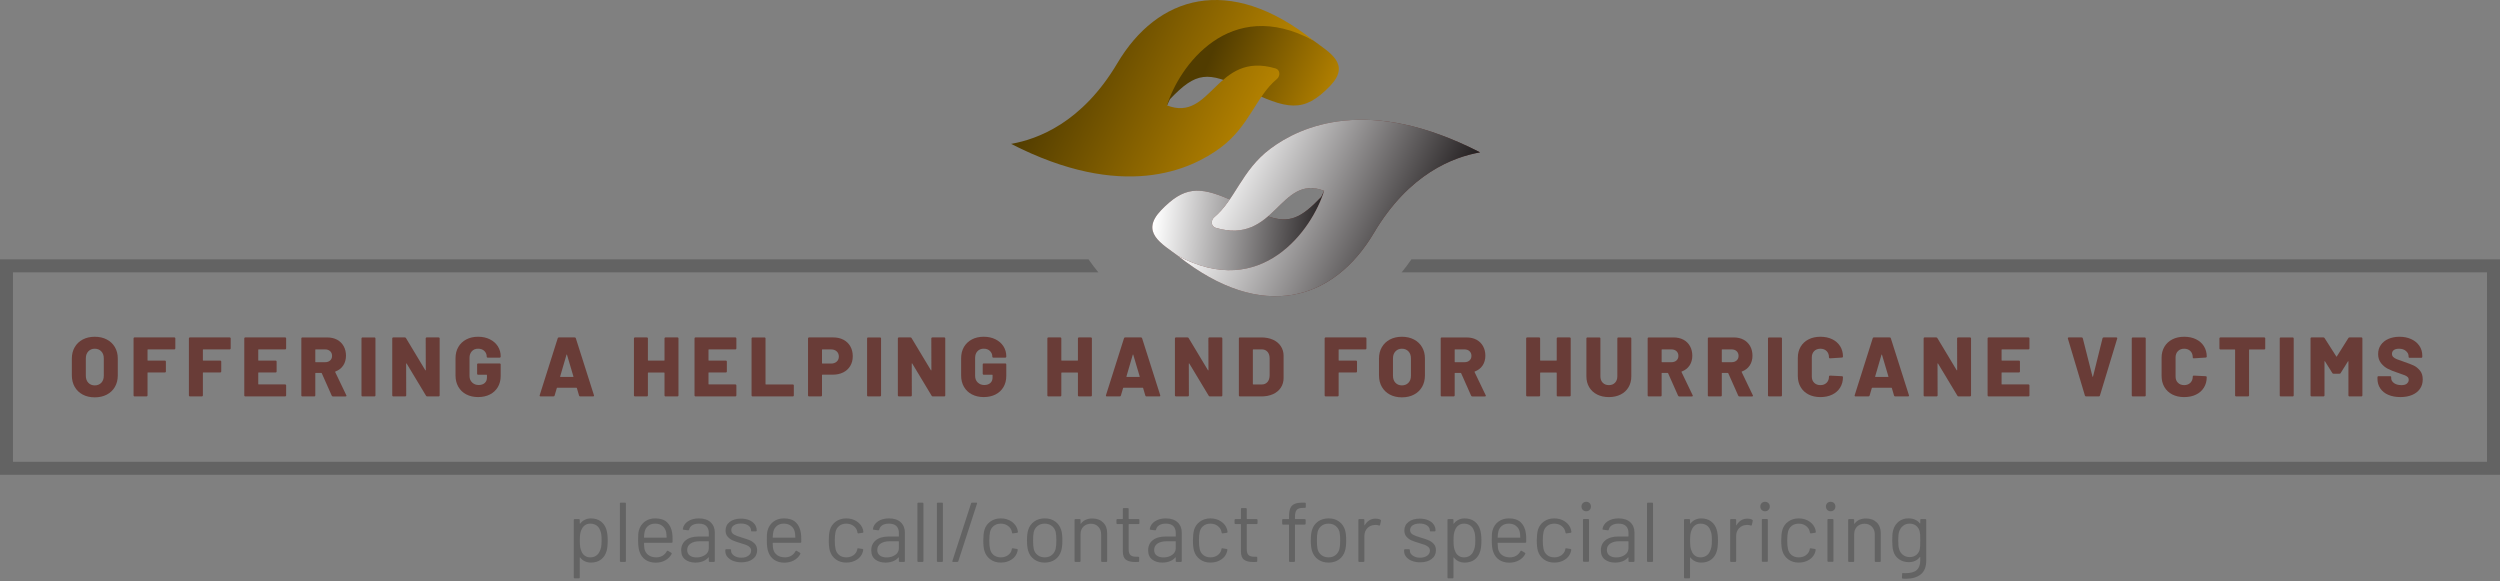 <svg width="994" height="231" viewBox="0 0 994 231" fill="none" xmlns="http://www.w3.org/2000/svg">
<rect x="0" y="0" width="994" height="231" fill="#808080" stroke="none"/>
<g clip-path="url(#clip0_2922_759)">
<path d="M505.019 59.198C496.982 65.237 493.329 72.911 488.945 79.304C476.71 74.011 470.69 74.213 461.689 83.562C453.243 92.331 461.816 96.832 468.304 101.685C468.314 101.69 468.324 101.695 468.334 101.7C468.324 101.7 468.319 101.69 468.309 101.69C501.982 128.481 530.433 119.299 546.23 92.644C560.287 68.925 577.905 62.447 588.475 60.57C544.217 37.886 517.219 50.03 505.019 59.198ZM526.477 75.868L525.322 78.32C517.184 86.882 512.603 88.87 504.157 86.04C511.205 79.995 516.079 71.806 526.477 75.868Z" fill="#693C37"/>
<path d="M561.185 103.118C559.959 104.894 558.662 106.615 557.295 108.28H988.834V183.618H5.161V108.275H436.7C435.333 106.61 434.041 104.889 432.81 103.113H0V188.769H994V103.118H561.185Z" fill="#636363"/>
<path style="mix-blend-mode:multiply" d="M526.477 75.873L525.322 78.32C517.184 86.882 512.603 88.87 504.157 86.04C499.192 90.293 493.147 93.487 483.334 90.575C481.477 90.025 481.326 87.573 482.82 86.337C485.221 84.344 487.143 81.933 488.945 79.304C476.71 74.011 470.69 74.213 461.689 83.562C453.243 92.331 461.816 96.832 468.304 101.685C468.314 101.69 468.324 101.696 468.334 101.701C501.669 119.632 521.826 91.156 526.477 75.873Z" fill="url(#paint0_linear_2922_759)"/>
<g style="mix-blend-mode:soft-light">
<path d="M526.478 75.868C508.759 68.946 507.089 97.614 483.335 90.575C481.478 90.025 481.327 87.573 482.82 86.337C491.069 79.49 493.683 67.72 505.02 59.198C517.22 50.03 544.218 37.886 588.476 60.57C577.906 62.447 560.287 68.925 546.231 92.644C530.434 119.299 501.983 128.481 468.31 101.69C501.66 119.647 521.826 91.16 526.478 75.873V75.868Z" fill="url(#paint1_linear_2922_759)" style="mix-blend-mode:multiply"/>
</g>
<path d="M241.62 214.899C241.62 216.695 241.473 218.088 241.181 219.072C240.777 220.51 240.04 221.635 238.976 222.457C237.911 223.274 236.569 223.688 234.955 223.688C234.077 223.688 233.269 223.512 232.533 223.169C231.791 222.82 231.176 222.321 230.681 221.67C230.636 221.625 230.595 221.61 230.565 221.62C230.53 221.63 230.515 221.66 230.515 221.705V229.617C230.515 229.839 230.404 229.955 230.177 229.955H228.461C228.234 229.955 228.123 229.844 228.123 229.617V206.726C228.123 206.504 228.234 206.388 228.461 206.388H230.177C230.399 206.388 230.515 206.499 230.515 206.726V208.138C230.515 208.184 230.53 208.214 230.565 208.224C230.6 208.234 230.636 208.219 230.681 208.174C231.176 207.523 231.786 207.018 232.518 206.66C233.249 206.302 234.061 206.12 234.96 206.12C236.529 206.12 237.851 206.524 238.915 207.331C239.98 208.138 240.716 209.238 241.12 210.631C241.458 211.71 241.625 213.133 241.625 214.904H241.62V214.899ZM239.011 217.472C239.132 216.857 239.198 215.999 239.198 214.899C239.198 213.799 239.152 213.017 239.061 212.427C238.971 211.837 238.814 211.297 238.592 210.827C238.325 210.02 237.846 209.379 237.159 208.91C236.473 208.441 235.661 208.204 234.717 208.204C233.774 208.204 233.068 208.441 232.462 208.91C231.857 209.379 231.408 210.01 231.115 210.797C230.913 211.246 230.767 211.771 230.676 212.381C230.585 212.992 230.54 213.829 230.54 214.904C230.54 215.979 230.585 216.826 230.676 217.447C230.767 218.063 230.923 218.607 231.145 219.082C231.413 219.844 231.857 220.459 232.477 220.918C233.093 221.377 233.829 221.61 234.682 221.61C235.58 221.61 236.362 221.388 237.023 220.938C237.684 220.489 238.163 219.894 238.456 219.152C238.703 218.658 238.89 218.103 239.011 217.487V217.472Z" fill="#636363"/>
<path d="M246.468 223.083V200.192C246.468 199.97 246.579 199.854 246.806 199.854H248.521C248.743 199.854 248.859 199.965 248.859 200.192V223.083C248.859 223.31 248.748 223.421 248.521 223.421H246.806C246.579 223.421 246.468 223.31 246.468 223.083Z" fill="#636363"/>
<path d="M267.406 214.395V215.47C267.406 215.697 267.295 215.808 267.068 215.808H256.195C256.104 215.808 256.059 215.853 256.059 215.944C256.104 217.18 256.17 217.977 256.261 218.335C256.508 219.344 257.033 220.142 257.845 220.727C258.652 221.312 259.687 221.6 260.943 221.6C261.886 221.6 262.714 221.388 263.435 220.959C264.152 220.535 264.717 219.93 265.121 219.143C265.257 218.941 265.413 218.895 265.59 219.006L266.902 219.783C267.083 219.894 267.124 220.051 267.038 220.253C266.478 221.332 265.635 222.18 264.515 222.795C263.395 223.411 262.103 223.719 260.645 223.719C259.051 223.699 257.719 223.315 256.639 222.574C255.565 221.832 254.788 220.803 254.318 219.476C253.915 218.396 253.713 216.852 253.713 214.829C253.713 213.885 253.728 213.118 253.763 212.523C253.799 211.928 253.879 211.393 254.016 210.924C254.399 209.466 255.166 208.3 256.321 207.422C257.477 206.549 258.874 206.11 260.514 206.11C262.558 206.11 264.127 206.625 265.227 207.659C266.326 208.694 267.013 210.152 267.28 212.034C267.371 212.664 267.416 213.446 267.416 214.39H267.406V214.395ZM257.759 209.057C257.028 209.627 256.553 210.399 256.326 211.363C256.19 211.832 256.099 212.599 256.059 213.653C256.059 213.744 256.104 213.789 256.195 213.789H264.914C265.005 213.789 265.05 213.744 265.05 213.653C265.005 212.644 264.939 211.928 264.848 211.499C264.601 210.49 264.101 209.688 263.35 209.092C262.598 208.497 261.649 208.199 260.504 208.199C259.359 208.199 258.491 208.487 257.759 209.057Z" fill="#636363"/>
<path d="M282.558 207.664C283.658 208.698 284.208 210.066 284.208 211.771V223.083C284.208 223.31 284.097 223.421 283.87 223.421H282.155C281.928 223.421 281.817 223.31 281.817 223.083V221.7C281.817 221.655 281.801 221.62 281.766 221.6C281.731 221.579 281.695 221.589 281.65 221.635C281.09 222.306 280.358 222.821 279.46 223.169C278.562 223.517 277.563 223.688 276.463 223.688C274.869 223.688 273.537 223.285 272.457 222.477C271.383 221.67 270.843 220.434 270.843 218.774C270.843 217.114 271.453 215.762 272.679 214.783C273.9 213.809 275.601 213.32 277.78 213.32H281.685C281.776 213.32 281.822 213.275 281.822 213.184V211.902C281.822 210.757 281.504 209.854 280.863 209.193C280.222 208.532 279.228 208.199 277.881 208.199C276.801 208.199 275.929 208.406 275.252 208.82C274.581 209.233 274.163 209.814 274.006 210.555C273.941 210.777 273.804 210.878 273.603 210.858L271.786 210.621C271.539 210.575 271.438 210.485 271.484 210.353C271.665 209.097 272.336 208.078 273.502 207.291C274.667 206.504 276.13 206.115 277.876 206.115C279.894 206.115 281.453 206.63 282.553 207.664H282.558ZM280.368 220.641C281.332 219.98 281.817 219.087 281.817 217.967V215.343C281.817 215.252 281.771 215.207 281.68 215.207H278.143C276.66 215.207 275.474 215.51 274.576 216.115C273.678 216.721 273.229 217.563 273.229 218.638C273.229 219.627 273.572 220.374 274.259 220.878C274.945 221.383 275.833 221.635 276.933 221.635C278.254 221.635 279.4 221.302 280.368 220.641Z" fill="#636363"/>
<path d="M291.427 222.982C290.454 222.578 289.697 222.039 289.172 221.367C288.642 220.696 288.38 219.945 288.38 219.112V218.709C288.38 218.487 288.491 218.371 288.718 218.371H290.332C290.554 218.371 290.67 218.482 290.67 218.709V218.976C290.67 219.718 291.059 220.363 291.831 220.913C292.603 221.463 293.577 221.736 294.742 221.736C295.908 221.736 296.851 221.473 297.568 220.944C298.284 220.419 298.647 219.748 298.647 218.941C298.647 218.381 298.461 217.921 298.092 217.558C297.724 217.2 297.285 216.917 296.78 216.716C296.276 216.514 295.494 216.256 294.439 215.944C293.183 215.585 292.149 215.227 291.342 214.864C290.534 214.506 289.853 214.006 289.303 213.365C288.753 212.725 288.481 211.912 288.481 210.923C288.481 209.486 289.041 208.345 290.166 207.488C291.286 206.635 292.769 206.206 294.611 206.206C295.847 206.206 296.937 206.408 297.89 206.811C298.844 207.215 299.581 207.77 300.095 208.476C300.61 209.183 300.867 209.975 300.867 210.848V210.949C300.867 211.171 300.756 211.287 300.529 211.287H298.945C298.718 211.287 298.607 211.176 298.607 210.949V210.848C298.607 210.086 298.244 209.445 297.512 208.931C296.78 208.416 295.802 208.159 294.566 208.159C293.42 208.159 292.502 208.391 291.806 208.85C291.109 209.309 290.761 209.945 290.761 210.752C290.761 211.514 291.099 212.099 291.77 212.503C292.441 212.906 293.486 213.31 294.904 213.714C296.205 214.097 297.26 214.455 298.067 214.793C298.874 215.131 299.571 215.616 300.156 216.256C300.741 216.897 301.034 217.73 301.034 218.764C301.034 220.222 300.464 221.388 299.318 222.266C298.173 223.138 296.659 223.577 294.772 223.577C293.516 223.577 292.401 223.376 291.422 222.972V222.982H291.427Z" fill="#636363"/>
<path d="M318.577 214.395V215.47C318.577 215.697 318.466 215.808 318.239 215.808H307.366C307.275 215.808 307.23 215.853 307.23 215.944C307.275 217.18 307.341 217.977 307.432 218.335C307.679 219.344 308.204 220.142 309.016 220.727C309.823 221.312 310.858 221.6 312.114 221.6C313.057 221.6 313.885 221.388 314.606 220.959C315.323 220.535 315.888 219.93 316.291 219.143C316.428 218.941 316.584 218.895 316.761 219.006L318.072 219.783C318.254 219.894 318.294 220.051 318.209 220.253C317.649 221.332 316.806 222.18 315.686 222.795C314.566 223.411 313.274 223.719 311.816 223.719C310.222 223.699 308.89 223.315 307.81 222.574C306.735 221.832 305.958 220.803 305.489 219.476C305.086 218.396 304.884 216.852 304.884 214.829C304.884 213.885 304.899 213.118 304.934 212.523C304.97 211.928 305.05 211.393 305.187 210.924C305.57 209.466 306.337 208.3 307.492 207.422C308.648 206.549 310.045 206.11 311.685 206.11C313.728 206.11 315.297 206.625 316.397 207.659C317.497 208.694 318.183 210.152 318.451 212.034C318.542 212.664 318.587 213.446 318.587 214.39H318.577V214.395ZM308.93 209.057C308.199 209.627 307.724 210.399 307.497 211.363C307.361 211.832 307.27 212.599 307.23 213.653C307.23 213.744 307.275 213.789 307.366 213.789H316.085C316.175 213.789 316.221 213.744 316.221 213.653C316.175 212.644 316.11 211.928 316.019 211.499C315.772 210.49 315.272 209.688 314.52 209.092C313.769 208.497 312.82 208.199 311.675 208.199C310.53 208.199 309.662 208.487 308.93 209.057Z" fill="#636363"/>
<path d="M332.331 222.422C331.175 221.579 330.383 220.444 329.959 219.006C329.667 218.017 329.521 216.63 329.521 214.834C329.521 213.219 329.667 211.847 329.959 210.727C330.363 209.334 331.15 208.219 332.316 207.377C333.481 206.534 334.874 206.115 336.488 206.115C338.103 206.115 339.546 206.529 340.747 207.361C341.947 208.194 342.724 209.223 343.088 210.459C343.199 210.863 343.269 211.201 343.289 211.468V211.534C343.289 211.69 343.189 211.791 342.987 211.837L341.302 212.074H341.236C341.08 212.074 340.979 211.973 340.933 211.771L340.832 211.267C340.631 210.414 340.136 209.692 339.349 209.097C338.562 208.502 337.608 208.204 336.488 208.204C335.368 208.204 334.43 208.502 333.678 209.097C332.926 209.692 332.437 210.485 332.215 211.468C332.013 212.321 331.912 213.456 331.912 214.869C331.912 216.282 332.013 217.498 332.215 218.305C332.437 219.314 332.926 220.116 333.678 220.712C334.43 221.307 335.368 221.605 336.488 221.605C337.608 221.605 338.537 221.317 339.334 220.747C340.131 220.177 340.631 219.44 340.832 218.542V218.406L340.868 218.27C340.888 218.048 341.024 217.957 341.271 218.002L342.921 218.27C343.143 218.315 343.244 218.436 343.224 218.638L343.088 219.309C342.75 220.611 341.978 221.665 340.767 222.472C339.556 223.28 338.128 223.683 336.493 223.683C334.859 223.683 333.491 223.265 332.336 222.422H332.331Z" fill="#636363"/>
<path d="M358.133 207.664C359.233 208.698 359.783 210.066 359.783 211.771V223.083C359.783 223.31 359.672 223.421 359.445 223.421H357.73C357.503 223.421 357.392 223.31 357.392 223.083V221.7C357.392 221.655 357.377 221.62 357.341 221.6C357.306 221.579 357.266 221.589 357.225 221.635C356.665 222.306 355.934 222.821 355.036 223.169C354.137 223.517 353.138 223.688 352.039 223.688C350.444 223.688 349.107 223.285 348.033 222.477C346.953 221.67 346.418 220.434 346.418 218.774C346.418 217.114 347.028 215.762 348.255 214.783C349.475 213.809 351.176 213.32 353.355 213.32H357.261C357.351 213.32 357.397 213.275 357.397 213.184V211.902C357.397 210.757 357.079 209.854 356.438 209.193C355.797 208.532 354.803 208.199 353.456 208.199C352.382 208.199 351.504 208.406 350.833 208.82C350.162 209.233 349.743 209.814 349.586 210.555C349.521 210.777 349.385 210.878 349.183 210.858L347.367 210.621C347.119 210.575 347.018 210.485 347.064 210.353C347.245 209.097 347.916 208.078 349.082 207.291C350.247 206.504 351.706 206.115 353.456 206.115C355.474 206.115 357.034 206.63 358.138 207.664H358.133ZM355.944 220.641C356.907 219.98 357.392 219.087 357.392 217.967V215.343C357.392 215.252 357.346 215.207 357.256 215.207H353.719C352.235 215.207 351.05 215.51 350.152 216.115C349.253 216.721 348.804 217.563 348.804 218.638C348.804 219.627 349.148 220.374 349.834 220.878C350.52 221.383 351.408 221.635 352.508 221.635C353.83 221.635 354.975 221.302 355.944 220.641Z" fill="#636363"/>
<path d="M364.763 223.083V200.192C364.763 199.97 364.874 199.854 365.101 199.854H366.816C367.038 199.854 367.154 199.965 367.154 200.192V223.083C367.154 223.31 367.043 223.421 366.816 223.421H365.101C364.874 223.421 364.763 223.31 364.763 223.083Z" fill="#636363"/>
<path d="M372.508 223.083V200.192C372.508 199.97 372.619 199.854 372.846 199.854H374.561C374.783 199.854 374.899 199.965 374.899 200.192V223.083C374.899 223.31 374.788 223.421 374.561 223.421H372.846C372.619 223.421 372.508 223.31 372.508 223.083Z" fill="#636363"/>
<path d="M378.668 223.047L386.11 200.121C386.175 199.939 386.312 199.854 386.513 199.854H388.199C388.446 199.854 388.537 199.98 388.466 200.222L381.024 223.148C380.958 223.33 380.822 223.416 380.62 223.416H378.935C378.688 223.416 378.597 223.294 378.668 223.047Z" fill="#636363"/>
<path d="M393.768 222.422C392.613 221.579 391.821 220.444 391.397 219.006C391.104 218.017 390.958 216.63 390.958 214.834C390.958 213.219 391.104 211.847 391.397 210.727C391.801 209.334 392.588 208.219 393.753 207.377C394.919 206.534 396.311 206.115 397.926 206.115C399.54 206.115 400.983 206.529 402.184 207.361C403.385 208.194 404.162 209.223 404.525 210.459C404.636 210.863 404.707 211.201 404.727 211.468V211.534C404.727 211.69 404.626 211.791 404.424 211.837L402.739 212.074H402.673C402.517 212.074 402.416 211.973 402.371 211.771L402.27 211.267C402.068 210.414 401.574 209.692 400.786 209.097C399.999 208.502 399.046 208.204 397.926 208.204C396.806 208.204 395.867 208.502 395.115 209.097C394.364 209.692 393.874 210.485 393.652 211.468C393.45 212.321 393.35 213.456 393.35 214.869C393.35 216.282 393.45 217.498 393.652 218.305C393.874 219.314 394.364 220.116 395.115 220.712C395.867 221.307 396.806 221.605 397.926 221.605C399.046 221.605 399.974 221.317 400.771 220.747C401.568 220.177 402.068 219.44 402.27 218.542V218.406L402.305 218.27C402.325 218.048 402.462 217.957 402.709 218.002L404.359 218.27C404.581 218.315 404.681 218.436 404.661 218.638L404.525 219.309C404.187 220.611 403.415 221.665 402.204 222.472C400.993 223.28 399.565 223.683 397.931 223.683C396.296 223.683 394.929 223.265 393.773 222.422H393.768Z" fill="#636363"/>
<path d="M411.221 222.442C410.056 221.61 409.243 220.47 408.799 219.006C408.486 217.977 408.33 216.595 408.33 214.864C408.33 213.134 408.486 211.766 408.799 210.757C409.223 209.319 410.02 208.189 411.191 207.357C412.356 206.524 413.774 206.11 415.434 206.11C417.094 206.11 418.401 206.524 419.556 207.357C420.711 208.189 421.504 209.309 421.927 210.722C422.24 211.686 422.397 213.068 422.397 214.864C422.397 216.66 422.24 218.063 421.927 219.006C421.499 220.465 420.711 221.61 419.556 222.442C418.401 223.275 417.013 223.689 415.399 223.689C413.784 223.689 412.392 223.275 411.226 222.442H411.221ZM418.159 220.707C418.92 220.111 419.44 219.309 419.707 218.3C419.909 217.493 420.01 216.358 420.01 214.899C420.01 213.441 419.919 212.286 419.743 211.499C419.475 210.49 418.951 209.688 418.179 209.092C417.407 208.497 416.468 208.199 415.368 208.199C414.269 208.199 413.335 208.497 412.573 209.092C411.811 209.688 411.292 210.49 411.024 211.499C410.843 212.286 410.757 213.416 410.757 214.899C410.757 216.383 410.848 217.513 411.024 218.3C411.272 219.309 411.781 220.111 412.558 220.707C413.335 221.302 414.279 221.6 415.404 221.6C416.529 221.6 417.402 221.302 418.164 220.707H418.159Z" fill="#636363"/>
<path d="M438.608 207.73C439.672 208.784 440.207 210.197 440.207 211.973V223.083C440.207 223.31 440.096 223.421 439.869 223.421H438.153C437.926 223.421 437.815 223.31 437.815 223.083V212.447C437.815 211.211 437.437 210.202 436.685 209.42C435.933 208.633 434.965 208.239 433.774 208.239C432.583 208.239 431.539 208.623 430.777 209.384C430.015 210.146 429.632 211.145 429.632 212.381V223.088C429.632 223.315 429.521 223.426 429.294 223.426H427.578C427.351 223.426 427.24 223.315 427.24 223.088V206.726C427.24 206.504 427.351 206.388 427.578 206.388H429.294C429.516 206.388 429.632 206.499 429.632 206.726V208.174C429.632 208.219 429.647 208.254 429.682 208.275C429.718 208.295 429.743 208.285 429.768 208.239C430.757 206.847 432.271 206.15 434.314 206.15C436.11 206.15 437.538 206.68 438.608 207.735V207.73Z" fill="#636363"/>
<path d="M452.699 208.37H448.895C448.804 208.37 448.759 208.415 448.759 208.506V218.436C448.759 219.51 449.001 220.272 449.48 220.706C449.965 221.145 450.722 221.362 451.751 221.362H452.593C452.815 221.362 452.932 221.473 452.932 221.7V223.082C452.932 223.309 452.82 223.421 452.593 223.421C452.326 223.441 451.907 223.456 451.347 223.456C449.733 223.456 448.507 223.153 447.679 222.548C446.847 221.942 446.433 220.822 446.433 219.182V208.511C446.433 208.421 446.388 208.375 446.297 208.375H444.243C444.016 208.375 443.905 208.264 443.905 208.037V206.725C443.905 206.503 444.016 206.387 444.243 206.387H446.297C446.388 206.387 446.433 206.342 446.433 206.251V202.346C446.433 202.124 446.544 202.008 446.771 202.008H448.421C448.643 202.008 448.759 202.119 448.759 202.346V206.251C448.759 206.342 448.804 206.387 448.895 206.387H452.699C452.921 206.387 453.037 206.498 453.037 206.725V208.037C453.037 208.264 452.926 208.375 452.699 208.375V208.37Z" fill="#636363"/>
<path d="M468.218 207.664C469.318 208.698 469.868 210.066 469.868 211.771V223.083C469.868 223.31 469.757 223.421 469.53 223.421H467.815C467.588 223.421 467.477 223.31 467.477 223.083V221.7C467.477 221.655 467.462 221.62 467.426 221.6C467.391 221.579 467.356 221.589 467.31 221.635C466.75 222.306 466.019 222.821 465.12 223.169C464.222 223.517 463.223 223.688 462.124 223.688C460.529 223.688 459.197 223.285 458.117 222.477C457.043 221.67 456.503 220.434 456.503 218.774C456.503 217.114 457.113 215.762 458.339 214.783C459.56 213.809 461.261 213.32 463.44 213.32H467.346C467.436 213.32 467.482 213.275 467.482 213.184V211.902C467.482 210.757 467.164 209.854 466.523 209.193C465.882 208.532 464.888 208.199 463.541 208.199C462.462 208.199 461.589 208.406 460.913 208.82C460.242 209.233 459.823 209.814 459.666 210.555C459.601 210.777 459.465 210.878 459.263 210.858L457.446 210.621C457.199 210.575 457.098 210.485 457.144 210.353C457.325 209.097 457.996 208.078 459.162 207.291C460.327 206.504 461.791 206.115 463.536 206.115C465.554 206.115 467.113 206.63 468.213 207.664H468.218ZM466.029 220.641C466.992 219.98 467.477 219.087 467.477 217.967V215.343C467.477 215.252 467.431 215.207 467.34 215.207H463.804C462.32 215.207 461.135 215.51 460.237 216.115C459.338 216.721 458.889 217.563 458.889 218.638C458.889 219.627 459.233 220.374 459.919 220.878C460.605 221.383 461.493 221.635 462.593 221.635C463.915 221.635 465.06 221.302 466.029 220.641Z" fill="#636363"/>
<path d="M477.119 222.422C475.963 221.579 475.171 220.444 474.748 219.006C474.455 218.017 474.309 216.63 474.309 214.834C474.309 213.219 474.455 211.847 474.748 210.727C475.151 209.334 475.938 208.219 477.104 207.377C478.269 206.534 479.662 206.115 481.276 206.115C482.891 206.115 484.334 206.529 485.535 207.361C486.735 208.194 487.512 209.223 487.876 210.459C487.987 210.863 488.057 211.201 488.077 211.468V211.534C488.077 211.69 487.977 211.791 487.775 211.837L486.09 212.074H486.024C485.868 212.074 485.767 211.973 485.721 211.771L485.62 211.267C485.419 210.414 484.924 209.692 484.137 209.097C483.35 208.502 482.396 208.204 481.276 208.204C480.156 208.204 479.218 208.502 478.466 209.097C477.714 209.692 477.225 210.485 477.003 211.468C476.801 212.321 476.7 213.456 476.7 214.869C476.7 216.282 476.801 217.498 477.003 218.305C477.225 219.314 477.714 220.116 478.466 220.712C479.218 221.307 480.156 221.605 481.276 221.605C482.396 221.605 483.325 221.317 484.122 220.747C484.919 220.177 485.419 219.44 485.62 218.542V218.406L485.656 218.27C485.676 218.048 485.812 217.957 486.059 218.002L487.709 218.27C487.931 218.315 488.032 218.436 488.012 218.638L487.876 219.309C487.538 220.611 486.766 221.665 485.555 222.472C484.344 223.28 482.916 223.683 481.281 223.683C479.647 223.683 478.279 223.265 477.124 222.422H477.119Z" fill="#636363"/>
<path d="M499.656 208.37H495.852C495.761 208.37 495.716 208.415 495.716 208.506V218.436C495.716 219.51 495.958 220.272 496.437 220.706C496.922 221.145 497.679 221.362 498.708 221.362H499.55C499.772 221.362 499.889 221.473 499.889 221.7V223.082C499.889 223.309 499.778 223.421 499.55 223.421C499.278 223.441 498.864 223.456 498.304 223.456C496.69 223.456 495.464 223.153 494.636 222.548C493.804 221.942 493.39 220.822 493.39 219.182V208.511C493.39 208.421 493.345 208.375 493.254 208.375H491.2C490.973 208.375 490.862 208.264 490.862 208.037V206.725C490.862 206.503 490.973 206.387 491.2 206.387H493.254C493.345 206.387 493.39 206.342 493.39 206.251V202.346C493.39 202.124 493.501 202.008 493.728 202.008H495.378C495.6 202.008 495.716 202.119 495.716 202.346V206.251C495.716 206.342 495.761 206.387 495.852 206.387H499.656C499.878 206.387 499.994 206.498 499.994 206.725V208.037C499.994 208.264 499.883 208.375 499.656 208.375V208.37Z" fill="#636363"/>
<path d="M515.55 202.765C515.101 203.315 514.879 204.253 514.879 205.575V206.246C514.879 206.337 514.924 206.382 515.015 206.382H518.784C519.006 206.382 519.122 206.493 519.122 206.72V208.234C519.122 208.461 519.011 208.572 518.784 208.572H515.015C514.924 208.572 514.879 208.618 514.879 208.708V223.083C514.879 223.31 514.768 223.421 514.541 223.421H512.856C512.629 223.421 512.518 223.31 512.518 223.083V208.708C512.518 208.618 512.472 208.572 512.381 208.572H510.126C509.899 208.572 509.788 208.461 509.788 208.234V206.72C509.788 206.498 509.899 206.382 510.126 206.382H512.381C512.472 206.382 512.518 206.337 512.518 206.246V205.439C512.518 204.046 512.674 202.952 512.987 202.154C513.3 201.357 513.845 200.772 514.622 200.404C515.394 200.035 516.478 199.849 517.871 199.849H518.85C519.072 199.849 519.188 199.96 519.188 200.187V201.599C519.188 201.826 519.077 201.937 518.85 201.937H518.073C516.836 201.937 515.994 202.215 515.55 202.76V202.765Z" fill="#636363"/>
<path d="M524.066 222.442C522.9 221.61 522.088 220.47 521.644 219.006C521.331 217.977 521.175 216.595 521.175 214.864C521.175 213.134 521.331 211.766 521.644 210.757C522.068 209.319 522.865 208.189 524.036 207.357C525.201 206.524 526.619 206.11 528.279 206.11C529.939 206.11 531.245 206.524 532.401 207.357C533.556 208.189 534.348 209.309 534.772 210.722C535.085 211.686 535.241 213.068 535.241 214.864C535.241 216.66 535.085 218.063 534.772 219.006C534.343 220.465 533.556 221.61 532.401 222.442C531.245 223.275 529.858 223.689 528.243 223.689C526.629 223.689 525.236 223.275 524.071 222.442H524.066ZM531.003 220.707C531.765 220.111 532.285 219.309 532.552 218.3C532.754 217.493 532.855 216.358 532.855 214.899C532.855 213.441 532.764 212.286 532.588 211.499C532.32 210.49 531.795 209.688 531.023 209.092C530.246 208.497 529.313 208.199 528.213 208.199C527.113 208.199 526.18 208.497 525.418 209.092C524.656 209.688 524.137 210.49 523.869 211.499C523.687 212.286 523.602 213.416 523.602 214.899C523.602 216.383 523.693 217.513 523.869 218.3C524.116 219.309 524.626 220.111 525.403 220.707C526.18 221.302 527.123 221.6 528.248 221.6C529.374 221.6 530.246 221.302 531.008 220.707H531.003Z" fill="#636363"/>
<path d="M548.874 206.65C549.056 206.741 549.121 206.887 549.076 207.089L548.708 208.739C548.642 208.966 548.496 209.031 548.269 208.941C547.885 208.784 547.451 208.704 546.957 208.704L546.518 208.739C545.352 208.784 544.384 209.218 543.622 210.036C542.86 210.853 542.476 211.892 542.476 213.149V223.078C542.476 223.305 542.366 223.416 542.138 223.416H540.423C540.196 223.416 540.085 223.305 540.085 223.078V206.716C540.085 206.494 540.196 206.378 540.423 206.378H542.138C542.36 206.378 542.476 206.489 542.476 206.716V208.769C542.476 208.835 542.492 208.875 542.527 208.885C542.562 208.895 542.587 208.88 542.613 208.835C543.082 208.002 543.682 207.361 544.414 206.897C545.146 206.438 545.988 206.206 546.957 206.206C547.698 206.206 548.339 206.352 548.874 206.645V206.65Z" fill="#636363"/>
<path d="M561.316 222.982C560.337 222.578 559.585 222.039 559.061 221.367C558.531 220.696 558.269 219.945 558.269 219.112V218.709C558.269 218.487 558.38 218.371 558.607 218.371H560.221C560.443 218.371 560.559 218.482 560.559 218.709V218.976C560.559 219.718 560.948 220.363 561.72 220.913C562.492 221.463 563.465 221.736 564.631 221.736C565.796 221.736 566.74 221.473 567.456 220.944C568.173 220.419 568.536 219.748 568.536 218.941C568.536 218.381 568.349 217.921 567.981 217.558C567.613 217.2 567.174 216.917 566.669 216.716C566.165 216.514 565.383 216.256 564.328 215.944C563.072 215.585 562.037 215.227 561.23 214.864C560.423 214.506 559.742 214.006 559.192 213.365C558.642 212.725 558.369 211.912 558.369 210.923C558.369 209.486 558.93 208.345 560.055 207.488C561.175 206.635 562.658 206.206 564.5 206.206C565.736 206.206 566.831 206.408 567.784 206.811C568.738 207.215 569.474 207.77 569.989 208.476C570.504 209.183 570.761 209.975 570.761 210.848V210.949C570.761 211.171 570.65 211.287 570.423 211.287H568.839C568.617 211.287 568.501 211.176 568.501 210.949V210.848C568.501 210.086 568.137 209.445 567.406 208.931C566.674 208.416 565.695 208.159 564.459 208.159C563.314 208.159 562.396 208.391 561.699 208.85C561.003 209.309 560.655 209.945 560.655 210.752C560.655 211.514 560.993 212.099 561.664 212.503C562.335 212.906 563.38 213.31 564.797 213.714C566.099 214.097 567.153 214.455 567.961 214.793C568.768 215.131 569.464 215.616 570.05 216.256C570.635 216.897 570.927 217.73 570.927 218.764C570.927 220.222 570.357 221.388 569.212 222.266C568.067 223.138 566.553 223.577 564.666 223.577C563.41 223.577 562.295 223.376 561.316 222.972V222.982Z" fill="#636363"/>
<path d="M589.005 214.899C589.005 216.695 588.859 218.088 588.566 219.072C588.163 220.51 587.426 221.635 586.361 222.457C585.297 223.274 583.955 223.688 582.34 223.688C581.467 223.688 580.655 223.512 579.918 223.169C579.177 222.82 578.561 222.321 578.067 221.67C578.021 221.625 577.981 221.61 577.951 221.62C577.92 221.63 577.9 221.66 577.9 221.705V229.617C577.9 229.839 577.789 229.955 577.562 229.955H575.847C575.62 229.955 575.509 229.844 575.509 229.617V206.726C575.509 206.504 575.62 206.388 575.847 206.388H577.562C577.784 206.388 577.9 206.499 577.9 206.726V208.138C577.9 208.184 577.915 208.214 577.951 208.224C577.986 208.234 578.021 208.219 578.067 208.174C578.561 207.523 579.172 207.018 579.903 206.66C580.63 206.302 581.447 206.12 582.345 206.12C583.914 206.12 585.236 206.524 586.301 207.331C587.365 208.138 588.102 209.238 588.506 210.631C588.844 211.71 589.01 213.133 589.01 214.904L589.005 214.899ZM586.397 217.472C586.518 216.857 586.583 215.999 586.583 214.899C586.583 213.799 586.538 213.017 586.447 212.427C586.356 211.837 586.2 211.297 585.978 210.827C585.711 210.02 585.231 209.379 584.545 208.91C583.859 208.441 583.047 208.204 582.103 208.204C581.16 208.204 580.453 208.441 579.848 208.91C579.242 209.379 578.793 210.01 578.501 210.797C578.299 211.246 578.153 211.771 578.062 212.381C577.971 212.992 577.925 213.829 577.925 214.904C577.925 215.979 577.971 216.826 578.062 217.447C578.153 218.063 578.309 218.607 578.531 219.082C578.798 219.844 579.242 220.459 579.858 220.918C580.473 221.377 581.21 221.61 582.063 221.61C582.961 221.61 583.738 221.388 584.404 220.938C585.065 220.489 585.544 219.894 585.837 219.152C586.084 218.658 586.271 218.103 586.392 217.487V217.472H586.397Z" fill="#636363"/>
<path d="M606.816 214.395V215.47C606.816 215.697 606.705 215.808 606.478 215.808H595.605C595.515 215.808 595.469 215.853 595.469 215.944C595.515 217.18 595.58 217.977 595.671 218.335C595.918 219.344 596.443 220.142 597.255 220.727C598.063 221.312 599.097 221.6 600.353 221.6C601.297 221.6 602.124 221.388 602.846 220.959C603.562 220.535 604.127 219.93 604.531 219.143C604.667 218.941 604.823 218.895 605 219.006L606.312 219.783C606.493 219.894 606.534 220.051 606.448 220.253C605.888 221.332 605.045 222.18 603.925 222.795C602.8 223.411 601.514 223.719 600.055 223.719C598.461 223.699 597.129 223.315 596.049 222.574C594.975 221.832 594.198 220.803 593.729 219.476C593.325 218.396 593.123 216.852 593.123 214.829C593.123 213.885 593.138 213.118 593.174 212.523C593.209 211.928 593.29 211.393 593.426 210.924C593.809 209.466 594.576 208.3 595.732 207.422C596.887 206.549 598.285 206.11 599.924 206.11C601.968 206.11 603.537 206.625 604.637 207.659C605.737 208.694 606.423 210.152 606.69 212.034C606.781 212.664 606.826 213.446 606.826 214.39H606.816V214.395ZM597.169 209.057C596.438 209.627 595.964 210.399 595.742 211.363C595.605 211.832 595.515 212.599 595.474 213.653C595.474 213.744 595.52 213.789 595.61 213.789H604.329C604.42 213.789 604.465 213.744 604.465 213.653C604.42 212.644 604.354 211.928 604.263 211.499C604.016 210.49 603.517 209.688 602.765 209.092C602.013 208.497 601.065 208.199 599.919 208.199C598.774 208.199 597.906 208.487 597.175 209.057H597.169Z" fill="#636363"/>
<path d="M613.834 222.422C612.678 221.579 611.886 220.444 611.462 219.006C611.17 218.017 611.023 216.63 611.023 214.834C611.023 213.219 611.17 211.847 611.462 210.727C611.866 209.334 612.653 208.219 613.819 207.377C614.984 206.534 616.377 206.115 617.991 206.115C619.606 206.115 621.049 206.529 622.249 207.361C623.45 208.194 624.232 209.223 624.59 210.459C624.701 210.863 624.772 211.201 624.792 211.468V211.534C624.792 211.69 624.691 211.791 624.49 211.837L622.804 212.074H622.739C622.582 212.074 622.482 211.973 622.436 211.771L622.335 211.267C622.133 210.414 621.639 209.692 620.852 209.097C620.065 208.502 619.111 208.204 617.991 208.204C616.871 208.204 615.933 208.502 615.181 209.097C614.429 209.692 613.94 210.485 613.718 211.468C613.516 212.321 613.415 213.456 613.415 214.869C613.415 216.282 613.516 217.498 613.718 218.305C613.94 219.314 614.429 220.116 615.181 220.712C615.933 221.307 616.871 221.605 617.991 221.605C619.111 221.605 620.04 221.317 620.837 220.747C621.634 220.177 622.133 219.44 622.335 218.542V218.406L622.371 218.27C622.391 218.048 622.527 217.957 622.774 218.002L624.424 218.27C624.646 218.315 624.747 218.436 624.727 218.638L624.59 219.309C624.252 220.611 623.48 221.665 622.27 222.472C621.059 223.28 619.631 223.683 617.996 223.683C616.361 223.683 614.994 223.265 613.839 222.422H613.834Z" fill="#636363"/>
<path d="M629.334 202.745C628.976 202.386 628.794 201.937 628.794 201.398C628.794 200.858 628.976 200.383 629.334 200.035C629.692 199.687 630.141 199.516 630.681 199.516C631.221 199.516 631.67 199.687 632.028 200.035C632.386 200.383 632.568 200.838 632.568 201.398C632.568 201.958 632.386 202.386 632.028 202.745C631.67 203.103 631.221 203.285 630.681 203.285C630.141 203.285 629.692 203.103 629.334 202.745ZM629.399 223.042V206.68C629.399 206.458 629.51 206.342 629.737 206.342H631.453C631.675 206.342 631.791 206.453 631.791 206.68V223.042C631.791 223.269 631.68 223.38 631.453 223.38H629.737C629.51 223.38 629.399 223.269 629.399 223.042Z" fill="#636363"/>
<path d="M648.218 207.664C649.318 208.698 649.868 210.066 649.868 211.771V223.083C649.868 223.31 649.757 223.421 649.53 223.421H647.815C647.593 223.421 647.477 223.31 647.477 223.083V221.7C647.477 221.655 647.461 221.62 647.426 221.6C647.391 221.579 647.351 221.589 647.31 221.635C646.75 222.306 646.019 222.821 645.12 223.169C644.222 223.517 643.223 223.688 642.123 223.688C640.529 223.688 639.197 223.285 638.117 222.477C637.038 221.67 636.503 220.434 636.503 218.774C636.503 217.114 637.113 215.762 638.339 214.783C639.56 213.809 641.261 213.32 643.44 213.32H647.345C647.436 213.32 647.482 213.275 647.482 213.184V211.902C647.482 210.757 647.164 209.854 646.523 209.193C645.882 208.532 644.888 208.199 643.541 208.199C642.467 208.199 641.589 208.406 640.918 208.82C640.247 209.233 639.828 209.814 639.671 210.555C639.606 210.777 639.47 210.878 639.268 210.858L637.451 210.621C637.204 210.575 637.103 210.485 637.149 210.353C637.33 209.097 638.001 208.078 639.167 207.291C640.332 206.504 641.79 206.115 643.541 206.115C645.559 206.115 647.118 206.63 648.218 207.664ZM646.029 220.641C646.992 219.98 647.477 219.087 647.477 217.967V215.343C647.477 215.252 647.431 215.207 647.34 215.207H643.804C642.32 215.207 641.135 215.51 640.236 216.115C639.338 216.721 638.889 217.563 638.889 218.638C638.889 219.627 639.232 220.374 639.919 220.878C640.605 221.383 641.493 221.635 642.593 221.635C643.915 221.635 645.06 221.302 646.029 220.641Z" fill="#636363"/>
<path d="M654.854 223.083V200.192C654.854 199.97 654.964 199.854 655.192 199.854H656.907C657.129 199.854 657.245 199.965 657.245 200.192V223.083C657.245 223.31 657.134 223.421 656.907 223.421H655.192C654.964 223.421 654.854 223.31 654.854 223.083Z" fill="#636363"/>
<path d="M683.062 214.899C683.062 216.695 682.916 218.088 682.623 219.072C682.219 220.51 681.483 221.635 680.418 222.457C679.354 223.274 678.011 223.688 676.397 223.688C675.524 223.688 674.712 223.512 673.975 223.169C673.233 222.82 672.618 222.321 672.123 221.67C672.078 221.625 672.038 221.61 672.007 221.62C671.977 221.63 671.957 221.66 671.957 221.705V229.617C671.957 229.839 671.846 229.955 671.619 229.955H669.903C669.676 229.955 669.565 229.844 669.565 229.617V206.726C669.565 206.504 669.676 206.388 669.903 206.388H671.619C671.841 206.388 671.957 206.499 671.957 206.726V208.138C671.957 208.184 671.972 208.214 672.007 208.224C672.043 208.234 672.078 208.219 672.123 208.174C672.618 207.523 673.228 207.018 673.96 206.66C674.687 206.302 675.504 206.12 676.402 206.12C677.971 206.12 679.293 206.524 680.358 207.331C681.422 208.138 682.159 209.238 682.562 210.631C682.9 211.71 683.067 213.133 683.067 214.904L683.062 214.899ZM680.453 217.472C680.575 216.857 680.64 215.999 680.64 214.899C680.64 213.799 680.595 213.017 680.504 212.427C680.413 211.837 680.257 211.297 680.035 210.827C679.767 210.02 679.288 209.379 678.602 208.91C677.916 208.441 677.103 208.204 676.16 208.204C675.216 208.204 674.51 208.441 673.905 208.91C673.299 209.379 672.85 210.01 672.557 210.797C672.356 211.246 672.209 211.771 672.118 212.381C672.028 212.992 671.982 213.829 671.982 214.904C671.982 215.979 672.028 216.826 672.118 217.447C672.209 218.063 672.366 218.607 672.588 219.082C672.855 219.844 673.299 220.459 673.915 220.918C674.53 221.377 675.267 221.61 676.119 221.61C677.017 221.61 677.794 221.388 678.46 220.938C679.121 220.489 679.601 219.894 679.893 219.152C680.141 218.658 680.327 218.103 680.448 217.487V217.472H680.453Z" fill="#636363"/>
<path d="M696.694 206.65C696.876 206.741 696.942 206.887 696.896 207.089L696.528 208.739C696.462 208.966 696.316 209.031 696.089 208.941C695.705 208.784 695.272 208.704 694.777 208.704L694.338 208.739C693.173 208.784 692.204 209.218 691.442 210.036C690.68 210.853 690.297 211.892 690.297 213.149V223.078C690.297 223.305 690.186 223.416 689.959 223.416H688.243C688.016 223.416 687.905 223.305 687.905 223.078V206.716C687.905 206.494 688.016 206.378 688.243 206.378H689.959C690.181 206.378 690.297 206.489 690.297 206.716V208.769C690.297 208.835 690.312 208.875 690.347 208.885C690.383 208.895 690.408 208.88 690.433 208.835C690.902 208.002 691.503 207.361 692.234 206.897C692.966 206.438 693.808 206.206 694.777 206.206C695.519 206.206 696.16 206.352 696.694 206.645V206.65Z" fill="#636363"/>
<path d="M700.433 202.745C700.075 202.386 699.894 201.937 699.894 201.398C699.894 200.858 700.075 200.383 700.433 200.035C700.792 199.687 701.241 199.516 701.781 199.516C702.32 199.516 702.769 199.687 703.128 200.035C703.486 200.383 703.668 200.838 703.668 201.398C703.668 201.958 703.486 202.386 703.128 202.745C702.769 203.103 702.32 203.285 701.781 203.285C701.241 203.285 700.792 203.103 700.433 202.745ZM700.499 223.042V206.68C700.499 206.458 700.61 206.342 700.837 206.342H702.552C702.774 206.342 702.891 206.453 702.891 206.68V223.042C702.891 223.269 702.78 223.38 702.552 223.38H700.837C700.61 223.38 700.499 223.269 700.499 223.042Z" fill="#636363"/>
<path d="M711.024 222.422C709.869 221.579 709.077 220.444 708.653 219.006C708.36 218.017 708.214 216.63 708.214 214.834C708.214 213.219 708.36 211.847 708.653 210.727C709.056 209.334 709.843 208.219 711.009 207.377C712.174 206.534 713.567 206.115 715.182 206.115C716.796 206.115 718.239 206.529 719.44 207.361C720.641 208.194 721.423 209.223 721.781 210.459C721.892 210.863 721.963 211.201 721.983 211.468V211.534C721.983 211.69 721.882 211.791 721.68 211.837L719.995 212.074H719.929C719.773 212.074 719.672 211.973 719.627 211.771L719.526 211.267C719.324 210.414 718.829 209.692 718.042 209.097C717.255 208.502 716.302 208.204 715.182 208.204C714.061 208.204 713.123 208.502 712.371 209.097C711.62 209.692 711.13 210.485 710.908 211.468C710.706 212.321 710.605 213.456 710.605 214.869C710.605 216.282 710.706 217.498 710.908 218.305C711.13 219.314 711.62 220.116 712.371 220.712C713.123 221.307 714.061 221.605 715.182 221.605C716.302 221.605 717.23 221.317 718.027 220.747C718.824 220.177 719.324 219.44 719.526 218.542V218.406L719.561 218.27C719.581 218.048 719.717 217.957 719.965 218.002L721.614 218.27C721.836 218.315 721.937 218.436 721.917 218.638L721.781 219.309C721.443 220.611 720.671 221.665 719.46 222.472C718.249 223.28 716.821 223.683 715.187 223.683C713.552 223.683 712.185 223.265 711.029 222.422H711.024Z" fill="#636363"/>
<path d="M726.523 202.745C726.165 202.386 725.983 201.937 725.983 201.398C725.983 200.858 726.165 200.383 726.523 200.035C726.881 199.687 727.331 199.516 727.87 199.516C728.41 199.516 728.859 199.687 729.218 200.035C729.576 200.383 729.757 200.838 729.757 201.398C729.757 201.958 729.576 202.386 729.218 202.745C728.859 203.103 728.41 203.285 727.87 203.285C727.331 203.285 726.881 203.103 726.523 202.745ZM726.589 223.042V206.68C726.589 206.458 726.7 206.342 726.927 206.342H728.642C728.864 206.342 728.98 206.453 728.98 206.68V223.042C728.98 223.269 728.869 223.38 728.642 223.38H726.927C726.7 223.38 726.589 223.269 726.589 223.042Z" fill="#636363"/>
<path d="M746.2 207.73C747.265 208.784 747.8 210.197 747.8 211.973V223.083C747.8 223.31 747.689 223.421 747.462 223.421H745.746C745.519 223.421 745.408 223.31 745.408 223.083V212.447C745.408 211.211 745.03 210.202 744.278 209.42C743.526 208.633 742.558 208.239 741.367 208.239C740.176 208.239 739.132 208.623 738.37 209.384C737.608 210.146 737.225 211.145 737.225 212.381V223.088C737.225 223.315 737.114 223.426 736.887 223.426H735.171C734.944 223.426 734.833 223.315 734.833 223.088V206.726C734.833 206.504 734.944 206.388 735.171 206.388H736.887C737.109 206.388 737.225 206.499 737.225 206.726V208.174C737.225 208.219 737.24 208.254 737.275 208.275C737.31 208.295 737.336 208.285 737.361 208.239C738.35 206.847 739.863 206.15 741.907 206.15C743.703 206.15 745.131 206.68 746.2 207.735V207.73Z" fill="#636363"/>
<path d="M763.824 206.382H765.539C765.761 206.382 765.877 206.493 765.877 206.72V222.845C765.877 225.358 765.156 227.199 763.708 228.365C762.26 229.53 760.267 230.116 757.734 230.116C757.219 230.116 756.826 230.105 756.558 230.08C756.331 230.06 756.22 229.934 756.22 229.712L756.286 228.163C756.286 228.052 756.321 227.966 756.387 227.911C756.452 227.855 756.533 227.84 756.624 227.86L757.532 227.896C759.621 227.896 761.135 227.487 762.078 226.665C763.022 225.842 763.491 224.55 763.491 222.775V221.528C763.491 221.483 763.476 221.458 763.44 221.443C763.405 221.432 763.37 221.448 763.324 221.493C762.29 222.84 760.822 223.511 758.915 223.511C757.457 223.511 756.16 223.118 755.025 222.336C753.889 221.548 753.133 220.438 752.754 219.001C752.487 218.082 752.351 216.71 752.351 214.894C752.351 213.905 752.376 213.077 752.436 212.401C752.492 211.73 752.608 211.12 752.79 210.585C753.193 209.238 753.925 208.158 754.979 207.336C756.034 206.513 757.3 206.104 758.783 206.104C760.781 206.104 762.295 206.765 763.329 208.092C763.375 208.138 763.415 208.148 763.445 208.128C763.481 208.108 763.496 208.072 763.496 208.027V206.715C763.496 206.493 763.607 206.377 763.834 206.377H763.824V206.382ZM763.456 217.018C763.476 216.523 763.491 215.807 763.491 214.863C763.491 213.718 763.481 212.951 763.456 212.558C763.435 212.164 763.375 211.801 763.289 211.463C763.107 210.519 762.668 209.742 761.957 209.122C761.251 208.506 760.358 208.198 759.283 208.198C758.208 208.198 757.335 208.501 756.609 209.107C755.877 209.712 755.368 210.499 755.075 211.463C754.848 212.179 754.737 213.304 754.737 214.828C754.737 216.468 754.848 217.598 755.075 218.229C755.297 219.172 755.786 219.949 756.538 220.57C757.29 221.185 758.203 221.493 759.283 221.493C760.363 221.493 761.286 221.19 761.992 220.585C762.699 219.979 763.143 219.202 763.324 218.264C763.39 217.926 763.435 217.512 763.461 217.018H763.456Z" fill="#636363"/>
<path d="M496.917 5.672C480.373 -0.6 460.747 9.602 451.73 24.829C451.73 24.829 462.114 36.55 464.011 41.908L465.166 39.456C475.615 28.467 480.197 28.305 494.616 35.268C511.801 43.568 518.244 45.172 528.799 34.219C537.245 25.45 528.673 20.949 522.184 16.09C508.784 7.856 496.917 5.672 496.917 5.672Z" fill="url(#paint2_linear_2922_759)"/>
<path d="M464.011 41.907C481.73 48.83 483.4 20.162 507.154 27.205C509.011 27.755 509.162 30.207 507.669 31.443C499.419 38.285 496.806 50.061 485.469 58.582C473.269 67.75 446.271 79.894 402.013 57.21C412.583 55.333 430.201 48.855 444.258 25.136C460.055 -1.519 488.506 -10.701 522.179 16.09C488.829 -1.867 468.662 26.62 464.011 41.907Z" fill="url(#paint3_linear_2922_759)"/>
<path d="M32.906 156.897C31.534 156.17 30.465 155.151 29.708 153.829C28.946 152.512 28.567 150.983 28.567 149.238V142.537C28.567 140.842 28.946 139.339 29.708 138.032C30.465 136.725 31.534 135.711 32.906 134.984C34.279 134.258 35.873 133.895 37.679 133.895C39.486 133.895 41.085 134.258 42.472 134.984C43.855 135.711 44.93 136.725 45.691 138.032C46.448 139.339 46.832 140.842 46.832 142.537V149.238C46.832 150.978 46.453 152.512 45.691 153.829C44.93 155.146 43.86 156.17 42.472 156.897C41.085 157.623 39.491 157.986 37.679 157.986C35.868 157.986 34.279 157.623 32.906 156.897ZM40.278 152.189C40.939 151.498 41.267 150.57 41.267 149.409V142.472C41.267 141.331 40.939 140.413 40.278 139.707C39.617 139.006 38.754 138.652 37.679 138.652C36.605 138.652 35.772 139.006 35.116 139.707C34.455 140.413 34.127 141.331 34.127 142.472V149.409C34.127 150.57 34.455 151.498 35.116 152.189C35.772 152.88 36.63 153.229 37.679 153.229C38.729 153.229 39.617 152.88 40.278 152.189Z" fill="#693C37"/>
<path d="M69.597 138.804C69.516 138.885 69.425 138.92 69.314 138.92H58.825C58.714 138.92 58.658 138.976 58.658 139.087V143.209C58.658 143.32 58.714 143.375 58.825 143.375H65.561C65.672 143.375 65.767 143.416 65.843 143.491C65.919 143.572 65.959 143.663 65.959 143.774V147.694C65.959 147.805 65.919 147.901 65.843 147.977C65.767 148.052 65.672 148.093 65.561 148.093H58.825C58.714 148.093 58.658 148.148 58.658 148.259V157.205C58.658 157.316 58.618 157.412 58.542 157.487C58.462 157.568 58.371 157.603 58.26 157.603H53.502C53.391 157.603 53.295 157.563 53.22 157.487C53.139 157.412 53.103 157.316 53.103 157.205V134.556C53.103 134.445 53.144 134.349 53.22 134.273C53.295 134.198 53.391 134.157 53.502 134.157H69.314C69.425 134.157 69.521 134.198 69.597 134.273C69.673 134.354 69.713 134.445 69.713 134.556V138.511C69.713 138.622 69.673 138.718 69.597 138.794V138.804Z" fill="#693C37"/>
<path d="M91.605 138.804C91.524 138.885 91.433 138.92 91.322 138.92H80.833C80.722 138.92 80.666 138.976 80.666 139.087V143.209C80.666 143.32 80.722 143.375 80.833 143.375H87.568C87.679 143.375 87.775 143.416 87.851 143.491C87.927 143.572 87.967 143.663 87.967 143.774V147.694C87.967 147.805 87.927 147.901 87.851 147.977C87.775 148.052 87.679 148.093 87.568 148.093H80.833C80.722 148.093 80.666 148.148 80.666 148.259V157.205C80.666 157.316 80.626 157.412 80.55 157.487C80.469 157.568 80.379 157.603 80.268 157.603H75.51C75.399 157.603 75.303 157.563 75.227 157.487C75.147 157.412 75.111 157.316 75.111 157.205V134.556C75.111 134.445 75.152 134.349 75.227 134.273C75.303 134.198 75.399 134.157 75.51 134.157H91.322C91.433 134.157 91.529 134.198 91.605 134.273C91.68 134.354 91.721 134.445 91.721 134.556V138.511C91.721 138.622 91.68 138.718 91.605 138.794V138.804Z" fill="#693C37"/>
<path d="M113.653 138.804C113.572 138.885 113.481 138.92 113.37 138.92H102.851C102.74 138.92 102.684 138.976 102.684 139.087V143.209C102.684 143.32 102.74 143.375 102.851 143.375H109.586C109.697 143.375 109.793 143.416 109.869 143.491C109.944 143.572 109.985 143.663 109.985 143.774V147.694C109.985 147.805 109.944 147.901 109.869 147.977C109.793 148.052 109.697 148.093 109.586 148.093H102.851C102.74 148.093 102.684 148.148 102.684 148.259V152.684C102.684 152.795 102.74 152.85 102.851 152.85H113.37C113.481 152.85 113.577 152.891 113.653 152.966C113.728 153.047 113.769 153.138 113.769 153.249V157.205C113.769 157.316 113.728 157.412 113.653 157.487C113.577 157.563 113.481 157.603 113.37 157.603H97.523C97.412 157.603 97.316 157.563 97.24 157.487C97.159 157.412 97.124 157.316 97.124 157.205V134.556C97.124 134.445 97.164 134.349 97.24 134.273C97.316 134.198 97.412 134.157 97.523 134.157H113.37C113.481 134.157 113.577 134.198 113.653 134.273C113.728 134.354 113.769 134.445 113.769 134.556V138.511C113.769 138.622 113.728 138.718 113.653 138.794V138.804Z" fill="#693C37"/>
<path d="M131.897 157.315L127.942 148.405C127.896 148.314 127.831 148.274 127.74 148.274H125.53C125.419 148.274 125.364 148.329 125.364 148.44V157.219C125.364 157.33 125.323 157.426 125.248 157.502C125.167 157.583 125.076 157.618 124.965 157.618H120.207C120.096 157.618 120 157.578 119.925 157.502C119.844 157.426 119.809 157.33 119.809 157.219V134.57C119.809 134.459 119.849 134.364 119.925 134.288C120 134.212 120.096 134.172 120.207 134.172H130.157C131.63 134.172 132.927 134.475 134.042 135.075C135.157 135.68 136.025 136.533 136.64 137.638C137.256 138.743 137.563 140.009 137.563 141.442C137.563 142.875 137.195 144.232 136.458 145.327C135.722 146.422 134.693 147.214 133.376 147.704C133.265 147.749 133.229 147.825 133.275 147.941L137.7 157.154C137.745 157.245 137.765 157.31 137.765 157.356C137.765 157.532 137.644 157.623 137.397 157.623H132.372C132.15 157.623 131.993 157.522 131.902 157.32L131.897 157.315ZM125.364 139.086V143.844C125.364 143.955 125.419 144.01 125.53 144.01H129.249C130.076 144.01 130.747 143.783 131.257 143.324C131.771 142.865 132.029 142.26 132.029 141.498C132.029 140.736 131.771 140.09 131.257 139.621C130.742 139.152 130.071 138.92 129.249 138.92H125.53C125.419 138.92 125.364 138.975 125.364 139.086Z" fill="#693C37"/>
<path d="M143.84 157.497C143.759 157.421 143.724 157.325 143.724 157.214V134.566C143.724 134.455 143.764 134.359 143.84 134.283C143.915 134.207 144.011 134.167 144.122 134.167H148.88C148.991 134.167 149.087 134.207 149.163 134.283C149.238 134.364 149.279 134.455 149.279 134.566V157.214C149.279 157.325 149.238 157.421 149.163 157.497C149.082 157.578 148.991 157.613 148.88 157.613H144.122C144.011 157.613 143.915 157.573 143.84 157.497Z" fill="#693C37"/>
<path d="M169.37 134.278C169.445 134.203 169.541 134.162 169.652 134.162H174.41C174.521 134.162 174.617 134.203 174.693 134.278C174.768 134.359 174.809 134.45 174.809 134.561V157.21C174.809 157.321 174.768 157.417 174.693 157.492C174.612 157.573 174.521 157.608 174.41 157.608H169.854C169.632 157.608 169.476 157.517 169.385 157.341L161.68 144.541C161.635 144.475 161.59 144.445 161.544 144.455C161.499 144.465 161.479 144.515 161.479 144.606L161.514 157.205C161.514 157.316 161.474 157.412 161.398 157.487C161.317 157.568 161.226 157.603 161.115 157.603H156.358C156.247 157.603 156.151 157.563 156.075 157.487C155.994 157.412 155.959 157.316 155.959 157.205V134.556C155.959 134.445 155.999 134.349 156.075 134.273C156.151 134.198 156.247 134.157 156.358 134.157H160.949C161.171 134.157 161.327 134.248 161.418 134.425L169.092 147.19C169.138 147.255 169.183 147.285 169.228 147.275C169.274 147.265 169.294 147.215 169.294 147.124L169.259 134.561C169.259 134.45 169.299 134.354 169.375 134.278H169.37Z" fill="#693C37"/>
<path d="M185.384 156.811C184.031 156.094 182.982 155.09 182.235 153.794C181.489 152.497 181.115 151.004 181.115 149.303V142.437C181.115 140.741 181.489 139.248 182.235 137.961C182.982 136.68 184.031 135.676 185.384 134.964C186.736 134.248 188.305 133.89 190.091 133.89C191.877 133.89 193.421 134.233 194.783 134.914C196.145 135.595 197.2 136.528 197.952 137.709C198.698 138.895 199.072 140.201 199.072 141.629V141.796C199.072 141.907 199.031 142.003 198.956 142.083C198.88 142.164 198.784 142.199 198.673 142.199H193.915C193.804 142.199 193.709 142.159 193.633 142.083C193.552 142.008 193.517 141.912 193.517 141.796C193.517 140.923 193.209 140.181 192.594 139.566C191.978 138.95 191.145 138.642 190.096 138.642C189.047 138.642 188.239 138.975 187.619 139.646C186.993 140.317 186.68 141.185 186.68 142.26V149.465C186.68 150.539 187.028 151.407 187.72 152.078C188.411 152.749 189.284 153.082 190.333 153.082C191.317 153.082 192.109 152.82 192.71 152.295C193.315 151.771 193.613 151.039 193.613 150.101V149.162C193.613 149.051 193.557 148.996 193.446 148.996H190.096C189.985 148.996 189.889 148.955 189.814 148.88C189.733 148.804 189.697 148.708 189.697 148.592V144.909C189.697 144.798 189.738 144.702 189.814 144.621C189.889 144.546 189.985 144.505 190.096 144.505H198.673C198.784 144.505 198.88 144.546 198.956 144.621C199.031 144.702 199.072 144.793 199.072 144.909V149.465C199.072 151.14 198.698 152.613 197.952 153.89C197.205 155.161 196.156 156.145 194.803 156.836C193.451 157.527 191.882 157.876 190.096 157.876C188.31 157.876 186.741 157.517 185.389 156.801L185.384 156.811Z" fill="#693C37"/>
<path d="M230.233 157.28L229.36 154.298C229.314 154.208 229.259 154.162 229.193 154.162H221.555C221.489 154.162 221.433 154.208 221.388 154.298L220.515 157.28C220.45 157.502 220.293 157.613 220.046 157.613H214.92C214.784 157.613 214.683 157.573 214.617 157.497C214.551 157.421 214.536 157.3 214.582 157.144L221.751 134.495C221.817 134.273 221.963 134.162 222.185 134.162H228.517C228.739 134.162 228.885 134.273 228.951 134.495L236.156 157.144C236.176 157.189 236.191 157.245 236.191 157.31C236.191 157.512 236.07 157.613 235.823 157.613H230.697C230.45 157.613 230.293 157.502 230.228 157.28H230.233ZM222.861 149.873H227.851C227.987 149.873 228.028 149.808 227.987 149.672L225.439 141.059C225.419 140.968 225.384 140.933 225.339 140.943C225.293 140.953 225.258 140.994 225.238 141.059L222.725 149.672C222.705 149.808 222.745 149.873 222.861 149.873Z" fill="#693C37"/>
<path d="M264.324 134.278C264.4 134.202 264.496 134.162 264.607 134.162H269.364C269.475 134.162 269.571 134.202 269.647 134.278C269.723 134.359 269.763 134.45 269.763 134.561V157.21C269.763 157.321 269.723 157.416 269.647 157.492C269.571 157.568 269.475 157.608 269.364 157.608H264.607C264.496 157.608 264.4 157.568 264.324 157.492C264.243 157.416 264.208 157.321 264.208 157.21V148.299C264.208 148.188 264.153 148.133 264.042 148.133H257.775C257.664 148.133 257.609 148.188 257.609 148.299V157.21C257.609 157.321 257.568 157.416 257.493 157.492C257.412 157.573 257.321 157.608 257.21 157.608H252.452C252.341 157.608 252.245 157.568 252.17 157.492C252.089 157.416 252.054 157.321 252.054 157.21V134.561C252.054 134.45 252.094 134.354 252.17 134.278C252.245 134.202 252.341 134.162 252.452 134.162H257.21C257.321 134.162 257.417 134.202 257.493 134.278C257.568 134.359 257.609 134.45 257.609 134.561V143.203C257.609 143.314 257.664 143.37 257.775 143.37H264.042C264.153 143.37 264.208 143.314 264.208 143.203V134.561C264.208 134.45 264.248 134.354 264.324 134.278Z" fill="#693C37"/>
<path d="M292.669 138.804C292.589 138.885 292.498 138.92 292.387 138.92H281.867C281.756 138.92 281.701 138.976 281.701 139.087V143.209C281.701 143.32 281.756 143.375 281.867 143.375H288.603C288.714 143.375 288.81 143.416 288.885 143.491C288.961 143.572 289.001 143.663 289.001 143.774V147.694C289.001 147.805 288.961 147.901 288.885 147.977C288.81 148.052 288.714 148.093 288.603 148.093H281.867C281.756 148.093 281.701 148.148 281.701 148.259V152.684C281.701 152.795 281.756 152.85 281.867 152.85H292.387C292.498 152.85 292.594 152.891 292.669 152.966C292.745 153.047 292.785 153.138 292.785 153.249V157.205C292.785 157.316 292.745 157.412 292.669 157.487C292.594 157.563 292.498 157.603 292.387 157.603H276.539C276.428 157.603 276.332 157.563 276.257 157.487C276.176 157.412 276.141 157.316 276.141 157.205V134.556C276.141 134.445 276.181 134.349 276.257 134.273C276.332 134.198 276.428 134.157 276.539 134.157H292.387C292.498 134.157 292.594 134.198 292.669 134.273C292.745 134.354 292.785 134.445 292.785 134.556V138.511C292.785 138.622 292.745 138.718 292.669 138.794V138.804Z" fill="#693C37"/>
<path d="M298.935 157.497C298.855 157.421 298.819 157.325 298.819 157.214V134.566C298.819 134.455 298.86 134.359 298.935 134.283C299.011 134.207 299.107 134.167 299.218 134.167H303.976C304.087 134.167 304.183 134.207 304.258 134.283C304.334 134.364 304.374 134.455 304.374 134.566V152.694C304.374 152.805 304.43 152.86 304.541 152.86H315.227C315.338 152.86 315.434 152.901 315.51 152.976C315.585 153.057 315.626 153.148 315.626 153.259V157.214C315.626 157.325 315.585 157.421 315.51 157.497C315.429 157.578 315.338 157.613 315.227 157.613H299.213C299.102 157.613 299.006 157.573 298.93 157.497H298.935Z" fill="#693C37"/>
<path d="M335.389 135.101C336.559 135.726 337.467 136.604 338.103 137.729C338.739 138.859 339.057 140.156 339.057 141.634C339.057 143.113 338.729 144.369 338.068 145.489C337.407 146.604 336.478 147.467 335.267 148.067C334.062 148.673 332.664 148.97 331.08 148.97H326.993C326.882 148.97 326.826 149.026 326.826 149.137V157.21C326.826 157.321 326.786 157.416 326.71 157.492C326.63 157.573 326.539 157.608 326.428 157.608H321.67C321.559 157.608 321.463 157.568 321.388 157.492C321.307 157.416 321.271 157.321 321.271 157.21V134.561C321.271 134.45 321.312 134.354 321.388 134.278C321.463 134.202 321.559 134.162 321.67 134.162H331.352C332.871 134.162 334.218 134.475 335.389 135.101ZM332.674 143.779C333.244 143.264 333.527 142.593 333.527 141.771C333.527 140.948 333.244 140.237 332.674 139.712C332.104 139.187 331.362 138.925 330.444 138.925H326.993C326.882 138.925 326.826 138.98 326.826 139.091V144.384C326.826 144.495 326.882 144.551 326.993 144.551H330.444C331.357 144.551 332.104 144.293 332.674 143.779Z" fill="#693C37"/>
<path d="M344.869 157.497C344.788 157.421 344.753 157.325 344.753 157.214V134.566C344.753 134.455 344.793 134.359 344.869 134.283C344.945 134.207 345.041 134.167 345.152 134.167H349.909C350.02 134.167 350.116 134.207 350.192 134.283C350.268 134.364 350.308 134.455 350.308 134.566V157.214C350.308 157.325 350.268 157.421 350.192 157.497C350.111 157.578 350.02 157.613 349.909 157.613H345.152C345.041 157.613 344.945 157.573 344.869 157.497Z" fill="#693C37"/>
<path d="M370.399 134.278C370.475 134.203 370.571 134.162 370.682 134.162H375.439C375.55 134.162 375.646 134.203 375.722 134.278C375.798 134.359 375.838 134.45 375.838 134.561V157.21C375.838 157.321 375.798 157.417 375.722 157.492C375.641 157.573 375.55 157.608 375.439 157.608H370.883C370.661 157.608 370.505 157.517 370.414 157.341L362.71 144.541C362.664 144.475 362.619 144.445 362.574 144.455C362.528 144.465 362.508 144.515 362.508 144.606L362.543 157.205C362.543 157.316 362.503 157.412 362.427 157.487C362.347 157.568 362.256 157.603 362.145 157.603H357.387C357.276 157.603 357.18 157.563 357.104 157.487C357.024 157.412 356.988 157.316 356.988 157.205V134.556C356.988 134.445 357.029 134.349 357.104 134.273C357.18 134.198 357.276 134.157 357.387 134.157H361.978C362.2 134.157 362.357 134.248 362.447 134.425L370.121 147.19C370.167 147.255 370.212 147.285 370.258 147.275C370.303 147.265 370.323 147.215 370.323 147.124L370.288 134.561C370.288 134.45 370.328 134.354 370.404 134.278H370.399Z" fill="#693C37"/>
<path d="M386.413 156.811C385.061 156.094 384.011 155.09 383.265 153.794C382.518 152.497 382.145 151.004 382.145 149.303V142.437C382.145 140.741 382.518 139.248 383.265 137.961C384.011 136.68 385.061 135.676 386.413 134.964C387.765 134.248 389.334 133.89 391.12 133.89C392.906 133.89 394.45 134.233 395.813 134.914C397.175 135.595 398.229 136.528 398.981 137.709C399.728 138.895 400.101 140.201 400.101 141.629V141.796C400.101 141.907 400.061 142.003 399.985 142.083C399.909 142.164 399.814 142.199 399.703 142.199H394.945C394.834 142.199 394.738 142.159 394.662 142.083C394.581 142.008 394.546 141.912 394.546 141.796C394.546 140.923 394.238 140.181 393.623 139.566C393.007 138.95 392.175 138.642 391.125 138.642C390.076 138.642 389.269 138.975 388.648 139.646C388.022 140.317 387.71 141.185 387.71 142.26V149.465C387.71 150.539 388.058 151.407 388.749 152.078C389.44 152.749 390.313 153.082 391.362 153.082C392.346 153.082 393.138 152.82 393.739 152.295C394.344 151.771 394.642 151.039 394.642 150.101V149.162C394.642 149.051 394.586 148.996 394.475 148.996H391.125C391.014 148.996 390.919 148.955 390.843 148.88C390.762 148.804 390.727 148.708 390.727 148.592V144.909C390.727 144.798 390.767 144.702 390.843 144.621C390.919 144.546 391.014 144.505 391.125 144.505H399.703C399.814 144.505 399.909 144.546 399.985 144.621C400.061 144.702 400.101 144.793 400.101 144.909V149.465C400.101 151.14 399.728 152.613 398.981 153.89C398.234 155.161 397.185 156.145 395.833 156.836C394.481 157.527 392.911 157.876 391.125 157.876C389.339 157.876 387.77 157.517 386.418 156.801L386.413 156.811Z" fill="#693C37"/>
<path d="M428.698 134.278C428.774 134.202 428.87 134.162 428.981 134.162H433.739C433.85 134.162 433.945 134.202 434.021 134.278C434.097 134.359 434.137 134.45 434.137 134.561V157.21C434.137 157.321 434.097 157.416 434.021 157.492C433.945 157.568 433.85 157.608 433.739 157.608H428.981C428.87 157.608 428.774 157.568 428.698 157.492C428.617 157.416 428.582 157.321 428.582 157.21V148.299C428.582 148.188 428.527 148.133 428.416 148.133H422.149C422.038 148.133 421.983 148.188 421.983 148.299V157.21C421.983 157.321 421.942 157.416 421.867 157.492C421.786 157.573 421.695 157.608 421.584 157.608H416.826C416.715 157.608 416.619 157.568 416.544 157.492C416.463 157.416 416.428 157.321 416.428 157.21V134.561C416.428 134.45 416.468 134.354 416.544 134.278C416.619 134.202 416.715 134.162 416.826 134.162H421.584C421.695 134.162 421.791 134.202 421.867 134.278C421.942 134.359 421.983 134.45 421.983 134.561V143.203C421.983 143.314 422.038 143.37 422.149 143.37H428.416C428.527 143.37 428.582 143.314 428.582 143.203V134.561C428.582 134.45 428.622 134.354 428.698 134.278Z" fill="#693C37"/>
<path d="M455.383 157.28L454.51 154.298C454.465 154.208 454.409 154.162 454.344 154.162H446.705C446.639 154.162 446.584 154.208 446.538 154.298L445.666 157.28C445.6 157.502 445.444 157.613 445.196 157.613H440.07C439.934 157.613 439.833 157.573 439.767 157.497C439.702 157.421 439.687 157.3 439.732 157.144L446.902 134.495C446.967 134.273 447.114 134.162 447.336 134.162H453.668C453.89 134.162 454.036 134.273 454.101 134.495L461.306 157.144C461.326 157.189 461.342 157.245 461.342 157.31C461.342 157.512 461.221 157.613 460.973 157.613H455.847C455.6 157.613 455.444 157.502 455.378 157.28H455.383ZM448.012 149.873H453.002C453.138 149.873 453.178 149.808 453.138 149.672L450.59 141.059C450.57 140.968 450.534 140.933 450.489 140.943C450.444 140.953 450.408 140.994 450.388 141.059L447.875 149.672C447.855 149.808 447.896 149.873 448.012 149.873Z" fill="#693C37"/>
<path d="M480.56 134.278C480.636 134.203 480.732 134.162 480.843 134.162H485.6C485.711 134.162 485.807 134.203 485.883 134.278C485.959 134.359 485.999 134.45 485.999 134.561V157.21C485.999 157.321 485.959 157.417 485.883 157.492C485.802 157.573 485.711 157.608 485.6 157.608H481.044C480.822 157.608 480.666 157.517 480.575 157.341L472.871 144.541C472.825 144.475 472.78 144.445 472.735 144.455C472.689 144.465 472.669 144.515 472.669 144.606L472.704 157.205C472.704 157.316 472.664 157.412 472.588 157.487C472.508 157.568 472.417 157.603 472.306 157.603H467.548C467.437 157.603 467.341 157.563 467.265 157.487C467.185 157.412 467.149 157.316 467.149 157.205V134.556C467.149 134.445 467.19 134.349 467.265 134.273C467.341 134.198 467.437 134.157 467.548 134.157H472.139C472.361 134.157 472.518 134.248 472.609 134.425L480.283 147.19C480.328 147.255 480.373 147.285 480.419 147.275C480.464 147.265 480.484 147.215 480.484 147.124L480.449 134.561C480.449 134.45 480.489 134.354 480.565 134.278H480.56Z" fill="#693C37"/>
<path d="M492.689 157.497C492.609 157.421 492.573 157.325 492.573 157.214V134.566C492.573 134.455 492.614 134.359 492.689 134.283C492.765 134.207 492.861 134.167 492.972 134.167H501.514C503.254 134.167 504.798 134.47 506.135 135.07C507.477 135.676 508.517 136.533 509.253 137.648C509.99 138.763 510.358 140.05 510.358 141.503V150.282C510.358 151.735 509.99 153.017 509.253 154.137C508.517 155.252 507.477 156.114 506.135 156.715C504.793 157.32 503.254 157.618 501.514 157.618H492.972C492.861 157.618 492.765 157.578 492.689 157.502V157.497ZM498.3 152.855H501.751C502.644 152.855 503.37 152.537 503.93 151.902C504.49 151.266 504.778 150.408 504.803 149.339V142.436C504.803 141.362 504.521 140.509 503.951 139.873C503.38 139.238 502.639 138.92 501.721 138.92H498.305C498.194 138.92 498.138 138.975 498.138 139.086V152.689C498.138 152.8 498.194 152.855 498.305 152.855H498.3Z" fill="#693C37"/>
<path d="M543.183 138.804C543.102 138.885 543.012 138.92 542.901 138.92H532.411C532.3 138.92 532.245 138.976 532.245 139.087V143.209C532.245 143.32 532.3 143.375 532.411 143.375H539.147C539.258 143.375 539.354 143.416 539.429 143.491C539.505 143.572 539.545 143.663 539.545 143.774V147.694C539.545 147.805 539.505 147.901 539.429 147.977C539.354 148.052 539.258 148.093 539.147 148.093H532.411C532.3 148.093 532.245 148.148 532.245 148.259V157.205C532.245 157.316 532.204 157.412 532.129 157.487C532.048 157.568 531.957 157.603 531.841 157.603H527.083C526.972 157.603 526.876 157.563 526.796 157.487C526.715 157.412 526.68 157.316 526.68 157.205V134.556C526.68 134.445 526.72 134.349 526.796 134.273C526.871 134.198 526.967 134.157 527.083 134.157H542.896C543.007 134.157 543.102 134.198 543.178 134.273C543.254 134.354 543.294 134.445 543.294 134.556V138.511C543.294 138.622 543.254 138.718 543.178 138.794L543.183 138.804Z" fill="#693C37"/>
<path d="M552.628 156.897C551.256 156.17 550.186 155.151 549.429 153.829C548.667 152.512 548.289 150.983 548.289 149.238V142.537C548.289 140.842 548.667 139.339 549.429 138.032C550.186 136.725 551.256 135.711 552.628 134.984C554.001 134.258 555.595 133.895 557.401 133.895C559.207 133.895 560.807 134.258 562.194 134.984C563.582 135.711 564.651 136.725 565.413 138.032C566.17 139.339 566.553 140.842 566.553 142.537V149.238C566.553 150.978 566.175 152.512 565.413 153.829C564.651 155.146 563.582 156.17 562.194 156.897C560.807 157.623 559.212 157.986 557.401 157.986C555.59 157.986 554.001 157.623 552.628 156.897ZM559.999 152.189C560.66 151.498 560.988 150.57 560.988 149.409V142.472C560.988 141.331 560.66 140.413 559.999 139.707C559.339 139.006 558.476 138.652 557.401 138.652C556.326 138.652 555.494 139.006 554.838 139.707C554.177 140.413 553.849 141.331 553.849 142.472V149.409C553.849 150.57 554.177 151.498 554.838 152.189C555.494 152.88 556.352 153.229 557.401 153.229C558.451 153.229 559.339 152.88 559.999 152.189Z" fill="#693C37"/>
<path d="M584.914 157.315L580.958 148.405C580.913 148.314 580.847 148.274 580.757 148.274H578.547C578.436 148.274 578.38 148.329 578.38 148.44V157.219C578.38 157.33 578.34 157.426 578.264 157.502C578.188 157.578 578.093 157.618 577.982 157.618H573.224C573.113 157.618 573.017 157.578 572.941 157.502C572.861 157.426 572.825 157.33 572.825 157.219V134.57C572.825 134.459 572.866 134.364 572.941 134.288C573.017 134.212 573.113 134.172 573.224 134.172H583.173C584.647 134.172 585.943 134.475 587.058 135.075C588.173 135.68 589.041 136.533 589.657 137.638C590.272 138.743 590.58 140.009 590.58 141.442C590.58 142.875 590.212 144.232 589.475 145.327C588.738 146.422 587.709 147.214 586.392 147.704C586.281 147.749 586.246 147.825 586.291 147.941L590.716 157.154C590.762 157.245 590.782 157.31 590.782 157.356C590.782 157.532 590.661 157.623 590.413 157.623H585.388C585.166 157.623 585.01 157.522 584.919 157.32L584.914 157.315ZM578.38 139.086V143.844C578.38 143.955 578.436 144.01 578.547 144.01H582.265C583.093 144.01 583.764 143.783 584.273 143.324C584.788 142.865 585.045 142.26 585.045 141.498C585.045 140.736 584.788 140.09 584.273 139.621C583.759 139.152 583.088 138.92 582.265 138.92H578.547C578.436 138.92 578.38 138.975 578.38 139.086Z" fill="#693C37"/>
<path d="M619.071 134.278C619.147 134.202 619.243 134.162 619.354 134.162H624.112C624.223 134.162 624.318 134.202 624.394 134.278C624.47 134.359 624.51 134.45 624.51 134.561V157.21C624.51 157.321 624.47 157.416 624.394 157.492C624.318 157.568 624.223 157.608 624.112 157.608H619.354C619.243 157.608 619.147 157.568 619.071 157.492C618.99 157.416 618.955 157.321 618.955 157.21V148.299C618.955 148.188 618.9 148.133 618.789 148.133H612.522C612.411 148.133 612.356 148.188 612.356 148.299V157.21C612.356 157.321 612.315 157.416 612.24 157.492C612.164 157.568 612.068 157.608 611.957 157.608H607.199C607.088 157.608 606.992 157.568 606.917 157.492C606.836 157.416 606.801 157.321 606.801 157.21V134.561C606.801 134.45 606.841 134.354 606.917 134.278C606.992 134.202 607.088 134.162 607.199 134.162H611.957C612.068 134.162 612.164 134.202 612.24 134.278C612.315 134.359 612.356 134.45 612.356 134.561V143.203C612.356 143.314 612.411 143.37 612.522 143.37H618.789C618.9 143.37 618.955 143.314 618.955 143.203V134.561C618.955 134.45 618.995 134.354 619.071 134.278Z" fill="#693C37"/>
<path d="M635.02 156.861C633.668 156.18 632.619 155.216 631.872 153.965C631.125 152.714 630.752 151.276 630.752 149.641V134.566C630.752 134.455 630.792 134.359 630.868 134.283C630.944 134.207 631.04 134.167 631.156 134.167H635.913C636.024 134.167 636.12 134.207 636.201 134.283C636.277 134.364 636.317 134.455 636.317 134.566V149.641C636.317 150.691 636.625 151.533 637.24 152.169C637.856 152.805 638.673 153.123 639.702 153.123C640.732 153.123 641.519 152.805 642.129 152.169C642.745 151.533 643.053 150.691 643.053 149.641V134.566C643.053 134.455 643.093 134.359 643.169 134.283C643.244 134.207 643.34 134.167 643.451 134.167H648.209C648.32 134.167 648.416 134.207 648.492 134.283C648.567 134.364 648.608 134.455 648.608 134.566V149.641C648.608 151.271 648.239 152.714 647.503 153.965C646.766 155.216 645.722 156.18 644.369 156.861C643.017 157.542 641.458 157.885 639.697 157.885C637.937 157.885 636.373 157.547 635.025 156.861H635.02Z" fill="#693C37"/>
<path d="M667.199 157.315L663.244 148.405C663.198 148.314 663.133 148.274 663.042 148.274H660.832C660.721 148.274 660.665 148.329 660.665 148.44V157.219C660.665 157.33 660.625 157.426 660.549 157.502C660.474 157.578 660.378 157.618 660.267 157.618H655.509C655.398 157.618 655.302 157.578 655.226 157.502C655.146 157.426 655.11 157.33 655.11 157.219V134.57C655.11 134.459 655.151 134.364 655.226 134.288C655.302 134.212 655.398 134.172 655.509 134.172H665.458C666.932 134.172 668.228 134.475 669.343 135.075C670.458 135.68 671.326 136.533 671.942 137.638C672.557 138.743 672.865 140.009 672.865 141.442C672.865 142.875 672.497 144.232 671.76 145.327C671.024 146.422 669.994 147.214 668.677 147.704C668.566 147.749 668.531 147.825 668.577 147.941L673.001 157.154C673.047 157.245 673.067 157.31 673.067 157.356C673.067 157.532 672.946 157.623 672.699 157.623H667.673C667.451 157.623 667.295 157.522 667.204 157.32L667.199 157.315ZM660.665 139.086V143.844C660.665 143.955 660.721 144.01 660.832 144.01H664.55C665.378 144.01 666.049 143.783 666.558 143.324C667.073 142.865 667.33 142.26 667.33 141.498C667.33 140.736 667.073 140.09 666.558 139.621C666.044 139.152 665.373 138.92 664.55 138.92H660.832C660.721 138.92 660.665 138.975 660.665 139.086Z" fill="#693C37"/>
<path d="M691.12 157.315L687.164 148.405C687.119 148.314 687.053 148.274 686.963 148.274H684.753C684.642 148.274 684.586 148.329 684.586 148.44V157.219C684.586 157.33 684.546 157.426 684.47 157.502C684.395 157.578 684.299 157.618 684.188 157.618H679.43C679.319 157.618 679.223 157.578 679.147 157.502C679.067 157.426 679.031 157.33 679.031 157.219V134.57C679.031 134.459 679.072 134.364 679.147 134.288C679.223 134.212 679.319 134.172 679.43 134.172H689.379C690.853 134.172 692.149 134.475 693.264 135.075C694.379 135.68 695.247 136.533 695.863 137.638C696.478 138.743 696.786 140.009 696.786 141.442C696.786 142.875 696.418 144.232 695.681 145.327C694.944 146.422 693.915 147.214 692.598 147.704C692.487 147.749 692.452 147.825 692.497 147.941L696.922 157.154C696.968 157.245 696.988 157.31 696.988 157.356C696.988 157.532 696.867 157.623 696.62 157.623H691.594C691.372 157.623 691.216 157.522 691.125 157.32L691.12 157.315ZM684.586 139.086V143.844C684.586 143.955 684.642 144.01 684.753 144.01H688.471C689.299 144.01 689.97 143.783 690.479 143.324C690.994 142.865 691.251 142.26 691.251 141.498C691.251 140.736 690.994 140.09 690.479 139.621C689.965 139.152 689.294 138.92 688.471 138.92H684.753C684.642 138.92 684.586 138.975 684.586 139.086Z" fill="#693C37"/>
<path d="M703.067 157.497C702.986 157.421 702.951 157.325 702.951 157.214V134.566C702.951 134.455 702.992 134.359 703.067 134.283C703.143 134.207 703.239 134.167 703.35 134.167H708.108C708.219 134.167 708.314 134.207 708.39 134.283C708.466 134.364 708.506 134.455 708.506 134.566V157.214C708.506 157.325 708.466 157.421 708.39 157.497C708.314 157.573 708.219 157.613 708.108 157.613H703.35C703.239 157.613 703.143 157.573 703.067 157.497Z" fill="#693C37"/>
<path d="M719.081 156.846C717.729 156.155 716.679 155.171 715.933 153.9C715.186 152.628 714.812 151.15 714.812 149.475V142.24C714.812 140.585 715.186 139.132 715.933 137.865C716.679 136.604 717.729 135.625 719.081 134.934C720.433 134.243 722.002 133.895 723.788 133.895C725.574 133.895 727.143 134.222 728.496 134.883C729.848 135.544 730.897 136.468 731.644 137.663C732.391 138.859 732.764 140.237 732.764 141.801C732.764 141.912 732.724 142.002 732.648 142.068C732.567 142.134 732.476 142.169 732.365 142.169L727.608 142.472C727.34 142.472 727.204 142.351 727.204 142.103C727.204 141.054 726.891 140.216 726.266 139.591C725.64 138.965 724.813 138.652 723.788 138.652C722.764 138.652 721.932 138.97 721.311 139.606C720.685 140.242 720.373 141.074 720.373 142.103V149.707C720.373 150.736 720.685 151.564 721.311 152.184C721.937 152.81 722.764 153.123 723.788 153.123C724.813 153.123 725.64 152.81 726.266 152.184C726.891 151.558 727.204 150.731 727.204 149.707C727.204 149.46 727.34 149.339 727.608 149.339L732.365 149.576C732.476 149.576 732.572 149.611 732.648 149.677C732.724 149.742 732.764 149.823 732.764 149.914C732.764 151.498 732.391 152.896 731.644 154.101C730.897 155.307 729.848 156.241 728.496 156.897C727.143 157.557 725.574 157.885 723.788 157.885C722.002 157.885 720.433 157.537 719.081 156.846Z" fill="#693C37"/>
<path d="M753.072 157.28L752.2 154.298C752.154 154.208 752.099 154.162 752.033 154.162H744.394C744.329 154.162 744.273 154.208 744.228 154.298L743.355 157.28C743.289 157.502 743.133 157.613 742.886 157.613H737.76C737.623 157.613 737.523 157.573 737.457 157.497C737.391 157.421 737.376 157.3 737.422 157.144L744.591 134.495C744.657 134.273 744.803 134.162 745.025 134.162H751.357C751.579 134.162 751.725 134.273 751.791 134.495L758.996 157.144C759.016 157.189 759.031 157.245 759.031 157.31C759.031 157.512 758.91 157.613 758.663 157.613H753.537C753.289 157.613 753.133 157.502 753.067 157.28H753.072ZM745.701 149.873H750.691C750.827 149.873 750.868 149.808 750.827 149.672L748.279 141.059C748.259 140.968 748.224 140.933 748.178 140.943C748.133 140.953 748.098 140.994 748.077 141.059L745.565 149.672C745.545 149.808 745.585 149.873 745.701 149.873Z" fill="#693C37"/>
<path d="M778.249 134.278C778.324 134.203 778.42 134.162 778.531 134.162H783.289C783.4 134.162 783.496 134.203 783.571 134.278C783.647 134.359 783.688 134.45 783.688 134.561V157.21C783.688 157.321 783.647 157.417 783.571 157.492C783.496 157.568 783.4 157.608 783.289 157.608H778.733C778.511 157.608 778.355 157.517 778.264 157.341L770.559 144.541C770.514 144.475 770.469 144.445 770.423 144.455C770.378 144.465 770.358 144.515 770.358 144.606L770.393 157.205C770.393 157.316 770.352 157.412 770.277 157.487C770.201 157.563 770.105 157.603 769.994 157.603H765.236C765.125 157.603 765.03 157.563 764.954 157.487C764.873 157.412 764.838 157.316 764.838 157.205V134.556C764.838 134.445 764.878 134.349 764.954 134.273C765.03 134.198 765.125 134.157 765.236 134.157H769.828C770.05 134.157 770.206 134.248 770.297 134.425L777.971 147.19C778.016 147.255 778.062 147.285 778.107 147.275C778.153 147.265 778.173 147.215 778.173 147.124L778.138 134.561C778.138 134.45 778.178 134.354 778.254 134.278H778.249Z" fill="#693C37"/>
<path d="M806.795 138.804C806.715 138.885 806.624 138.92 806.513 138.92H795.993C795.882 138.92 795.827 138.976 795.827 139.087V143.209C795.827 143.32 795.882 143.375 795.993 143.375H802.729C802.84 143.375 802.936 143.416 803.016 143.491C803.092 143.572 803.132 143.663 803.132 143.774V147.694C803.132 147.805 803.092 147.901 803.016 147.977C802.936 148.057 802.845 148.093 802.729 148.093H795.993C795.882 148.093 795.827 148.148 795.827 148.259V152.684C795.827 152.795 795.882 152.85 795.993 152.85H806.513C806.624 152.85 806.72 152.891 806.795 152.966C806.871 153.047 806.911 153.138 806.911 153.249V157.205C806.911 157.316 806.871 157.412 806.795 157.487C806.72 157.563 806.624 157.603 806.513 157.603H790.665C790.554 157.603 790.458 157.563 790.383 157.487C790.302 157.412 790.267 157.316 790.267 157.205V134.556C790.267 134.445 790.307 134.349 790.383 134.273C790.458 134.198 790.554 134.157 790.665 134.157H806.513C806.624 134.157 806.72 134.198 806.795 134.273C806.871 134.354 806.911 134.445 806.911 134.556V138.511C806.911 138.622 806.871 138.718 806.795 138.794V138.804Z" fill="#693C37"/>
<path d="M828.96 157.28L822.194 134.631L822.159 134.495C822.159 134.273 822.28 134.162 822.527 134.162H827.654C827.901 134.162 828.057 134.273 828.123 134.495L831.978 149.737C831.998 149.803 832.033 149.838 832.078 149.838C832.124 149.838 832.154 149.803 832.179 149.737L835.963 134.495C836.029 134.273 836.185 134.162 836.433 134.162H841.458C841.594 134.162 841.695 134.208 841.761 134.298C841.826 134.389 841.836 134.5 841.796 134.631L834.929 157.28C834.863 157.502 834.717 157.613 834.495 157.613H829.404C829.182 157.613 829.036 157.502 828.97 157.28H828.96Z" fill="#693C37"/>
<path d="M847.704 157.497C847.623 157.421 847.588 157.325 847.588 157.214V134.566C847.588 134.455 847.628 134.359 847.704 134.283C847.78 134.207 847.875 134.167 847.986 134.167H852.744C852.855 134.167 852.951 134.207 853.027 134.283C853.102 134.364 853.143 134.455 853.143 134.566V157.214C853.143 157.325 853.102 157.421 853.027 157.497C852.951 157.573 852.855 157.613 852.744 157.613H847.986C847.875 157.613 847.78 157.573 847.704 157.497Z" fill="#693C37"/>
<path d="M863.718 156.846C862.365 156.155 861.316 155.171 860.569 153.9C859.823 152.628 859.449 151.15 859.449 149.475V142.24C859.449 140.585 859.823 139.132 860.569 137.865C861.316 136.604 862.365 135.625 863.718 134.934C865.07 134.243 866.639 133.895 868.425 133.895C870.211 133.895 871.78 134.222 873.132 134.883C874.485 135.544 875.534 136.468 876.281 137.663C877.027 138.859 877.401 140.237 877.401 141.801C877.401 141.912 877.36 142.002 877.285 142.068C877.204 142.134 877.113 142.169 877.002 142.169L872.244 142.472C871.977 142.472 871.841 142.351 871.841 142.103C871.841 141.054 871.528 140.216 870.902 139.591C870.277 138.965 869.449 138.652 868.425 138.652C867.401 138.652 866.568 138.97 865.948 139.606C865.322 140.242 865.009 141.074 865.009 142.103V149.707C865.009 150.736 865.322 151.564 865.948 152.184C866.573 152.81 867.401 153.123 868.425 153.123C869.449 153.123 870.277 152.81 870.902 152.184C871.528 151.558 871.841 150.731 871.841 149.707C871.841 149.46 871.977 149.339 872.244 149.339L877.002 149.576C877.113 149.576 877.209 149.611 877.285 149.677C877.36 149.742 877.401 149.823 877.401 149.914C877.401 151.498 877.027 152.896 876.281 154.101C875.534 155.307 874.485 156.241 873.132 156.897C871.78 157.557 870.211 157.885 868.425 157.885C866.639 157.885 865.07 157.537 863.718 156.846Z" fill="#693C37"/>
<path d="M900.544 134.278C900.62 134.359 900.66 134.45 900.66 134.561V138.547C900.66 138.658 900.62 138.753 900.544 138.834C900.468 138.915 900.373 138.95 900.257 138.95H894.394C894.283 138.95 894.227 139.006 894.227 139.117V157.21C894.227 157.321 894.187 157.416 894.111 157.492C894.036 157.568 893.94 157.608 893.829 157.608H889.071C888.96 157.608 888.864 157.568 888.788 157.492C888.708 157.416 888.672 157.321 888.672 157.21V139.117C888.672 139.006 888.617 138.95 888.506 138.95H882.845C882.734 138.95 882.638 138.91 882.562 138.834C882.482 138.758 882.446 138.663 882.446 138.547V134.561C882.446 134.45 882.487 134.354 882.562 134.278C882.638 134.202 882.734 134.162 882.845 134.162H900.267C900.378 134.162 900.474 134.202 900.554 134.278H900.544Z" fill="#693C37"/>
<path d="M906.538 157.497C906.457 157.421 906.422 157.325 906.422 157.214V134.566C906.422 134.455 906.462 134.359 906.538 134.283C906.614 134.207 906.709 134.167 906.82 134.167H911.578C911.689 134.167 911.785 134.207 911.861 134.283C911.937 134.364 911.977 134.455 911.977 134.566V157.214C911.977 157.325 911.937 157.421 911.861 157.497C911.785 157.573 911.689 157.613 911.578 157.613H906.82C906.709 157.613 906.614 157.573 906.538 157.497Z" fill="#693C37"/>
<path d="M934.166 134.162H938.889C939 134.162 939.096 134.203 939.171 134.278C939.247 134.359 939.288 134.45 939.288 134.561V157.21C939.288 157.321 939.247 157.417 939.171 157.492C939.096 157.568 939 157.608 938.889 157.608H934.131C934.02 157.608 933.924 157.568 933.849 157.492C933.768 157.417 933.733 157.321 933.733 157.21V143.738C933.733 143.648 933.712 143.602 933.667 143.602C933.622 143.602 933.576 143.638 933.531 143.703L930.65 148.325C930.559 148.501 930.403 148.592 930.181 148.592H927.804C927.582 148.592 927.426 148.501 927.335 148.325L924.419 143.668C924.373 143.602 924.328 143.567 924.288 143.567C924.247 143.567 924.222 143.612 924.222 143.703V157.205C924.222 157.316 924.182 157.412 924.106 157.487C924.03 157.563 923.934 157.603 923.823 157.603H919.066C918.955 157.603 918.859 157.563 918.783 157.487C918.702 157.412 918.667 157.316 918.667 157.205V134.556C918.667 134.445 918.707 134.349 918.783 134.273C918.859 134.198 918.955 134.157 919.066 134.157H923.788C923.99 134.157 924.146 134.248 924.257 134.425L928.914 141.73C928.98 141.867 929.05 141.867 929.116 141.73L933.707 134.425C933.798 134.248 933.955 134.157 934.177 134.157L934.166 134.162Z" fill="#693C37"/>
<path d="M949.591 156.992C948.219 156.402 947.154 155.549 946.407 154.444C945.661 153.34 945.282 152.063 945.282 150.61V149.974C945.282 149.863 945.323 149.767 945.398 149.692C945.474 149.616 945.57 149.576 945.686 149.576H950.343C950.454 149.576 950.55 149.616 950.625 149.692C950.701 149.772 950.741 149.863 950.741 149.974V150.378C950.741 151.114 951.11 151.755 951.846 152.305C952.583 152.85 953.577 153.128 954.828 153.128C955.812 153.128 956.539 152.916 957.008 152.492C957.477 152.068 957.714 151.579 957.714 151.019C957.714 150.575 957.573 150.211 957.295 149.929C957.018 149.651 956.639 149.414 956.17 149.222C955.701 149.031 954.974 148.768 953.991 148.435C953.854 148.37 953.723 148.319 953.587 148.284C953.451 148.249 953.33 148.213 953.219 148.168C951.766 147.699 950.504 147.189 949.435 146.644C948.36 146.099 947.447 145.338 946.685 144.364C945.923 143.39 945.545 142.189 945.545 140.761C945.545 139.333 945.908 138.163 946.634 137.129C947.361 136.094 948.37 135.292 949.667 134.732C950.963 134.172 952.426 133.895 954.056 133.895C955.777 133.895 957.321 134.207 958.698 134.833C960.07 135.459 961.15 136.342 961.932 137.482C962.714 138.622 963.103 139.929 963.103 141.402V141.871C963.103 141.982 963.062 142.078 962.987 142.154C962.911 142.23 962.815 142.27 962.704 142.27H958.047C957.936 142.27 957.84 142.23 957.765 142.154C957.684 142.078 957.649 141.982 957.649 141.871V141.634C957.649 140.852 957.3 140.161 956.609 139.555C955.918 138.95 954.99 138.652 953.829 138.652C952.956 138.652 952.275 138.829 951.786 139.187C951.296 139.545 951.049 140.045 951.049 140.696C951.049 141.185 951.206 141.594 951.518 141.917C951.831 142.24 952.316 142.542 952.976 142.82C953.637 143.097 954.647 143.461 956.009 143.91C957.573 144.444 958.789 144.914 959.662 145.317C960.534 145.721 961.352 146.372 962.124 147.275C962.896 148.178 963.279 149.369 963.279 150.842C963.279 152.315 962.911 153.546 962.174 154.596C961.438 155.645 960.403 156.458 959.076 157.023C957.749 157.593 956.2 157.875 954.435 157.875C952.578 157.875 950.968 157.578 949.591 156.987V156.992Z" fill="#693C37"/>
</g>
<defs>
<linearGradient id="paint0_linear_2922_759" x1="526.856" y1="93.84" x2="459.076" y2="86.458" gradientUnits="userSpaceOnUse">
<stop stop-color="#231F20"/>
<stop offset="1" stop-color="white"/>
</linearGradient>
<linearGradient id="paint1_linear_2922_759" x1="568.527" y1="101.547" x2="485.815" y2="62.17" gradientUnits="userSpaceOnUse">
<stop stop-color="#231F20"/>
<stop offset="1" stop-color="white"/>
</linearGradient>
<linearGradient id="paint2_linear_2922_759" x1="480.87" y1="23.373" x2="533.16" y2="44.781" gradientUnits="userSpaceOnUse">
<stop stop-color="#513C00"/>
<stop offset="1" stop-color="#BD8800"/>
</linearGradient>
<linearGradient id="paint3_linear_2922_759" x1="421.911" y1="16.209" x2="504.622" y2="55.586" gradientUnits="userSpaceOnUse">
<stop stop-color="#513C00"/>
<stop offset="1" stop-color="#BD8800"/>
</linearGradient>
<clipPath id="clip0_2922_759">
<rect width="994" height="230.116" fill="white"/>
</clipPath>
</defs>
</svg>
